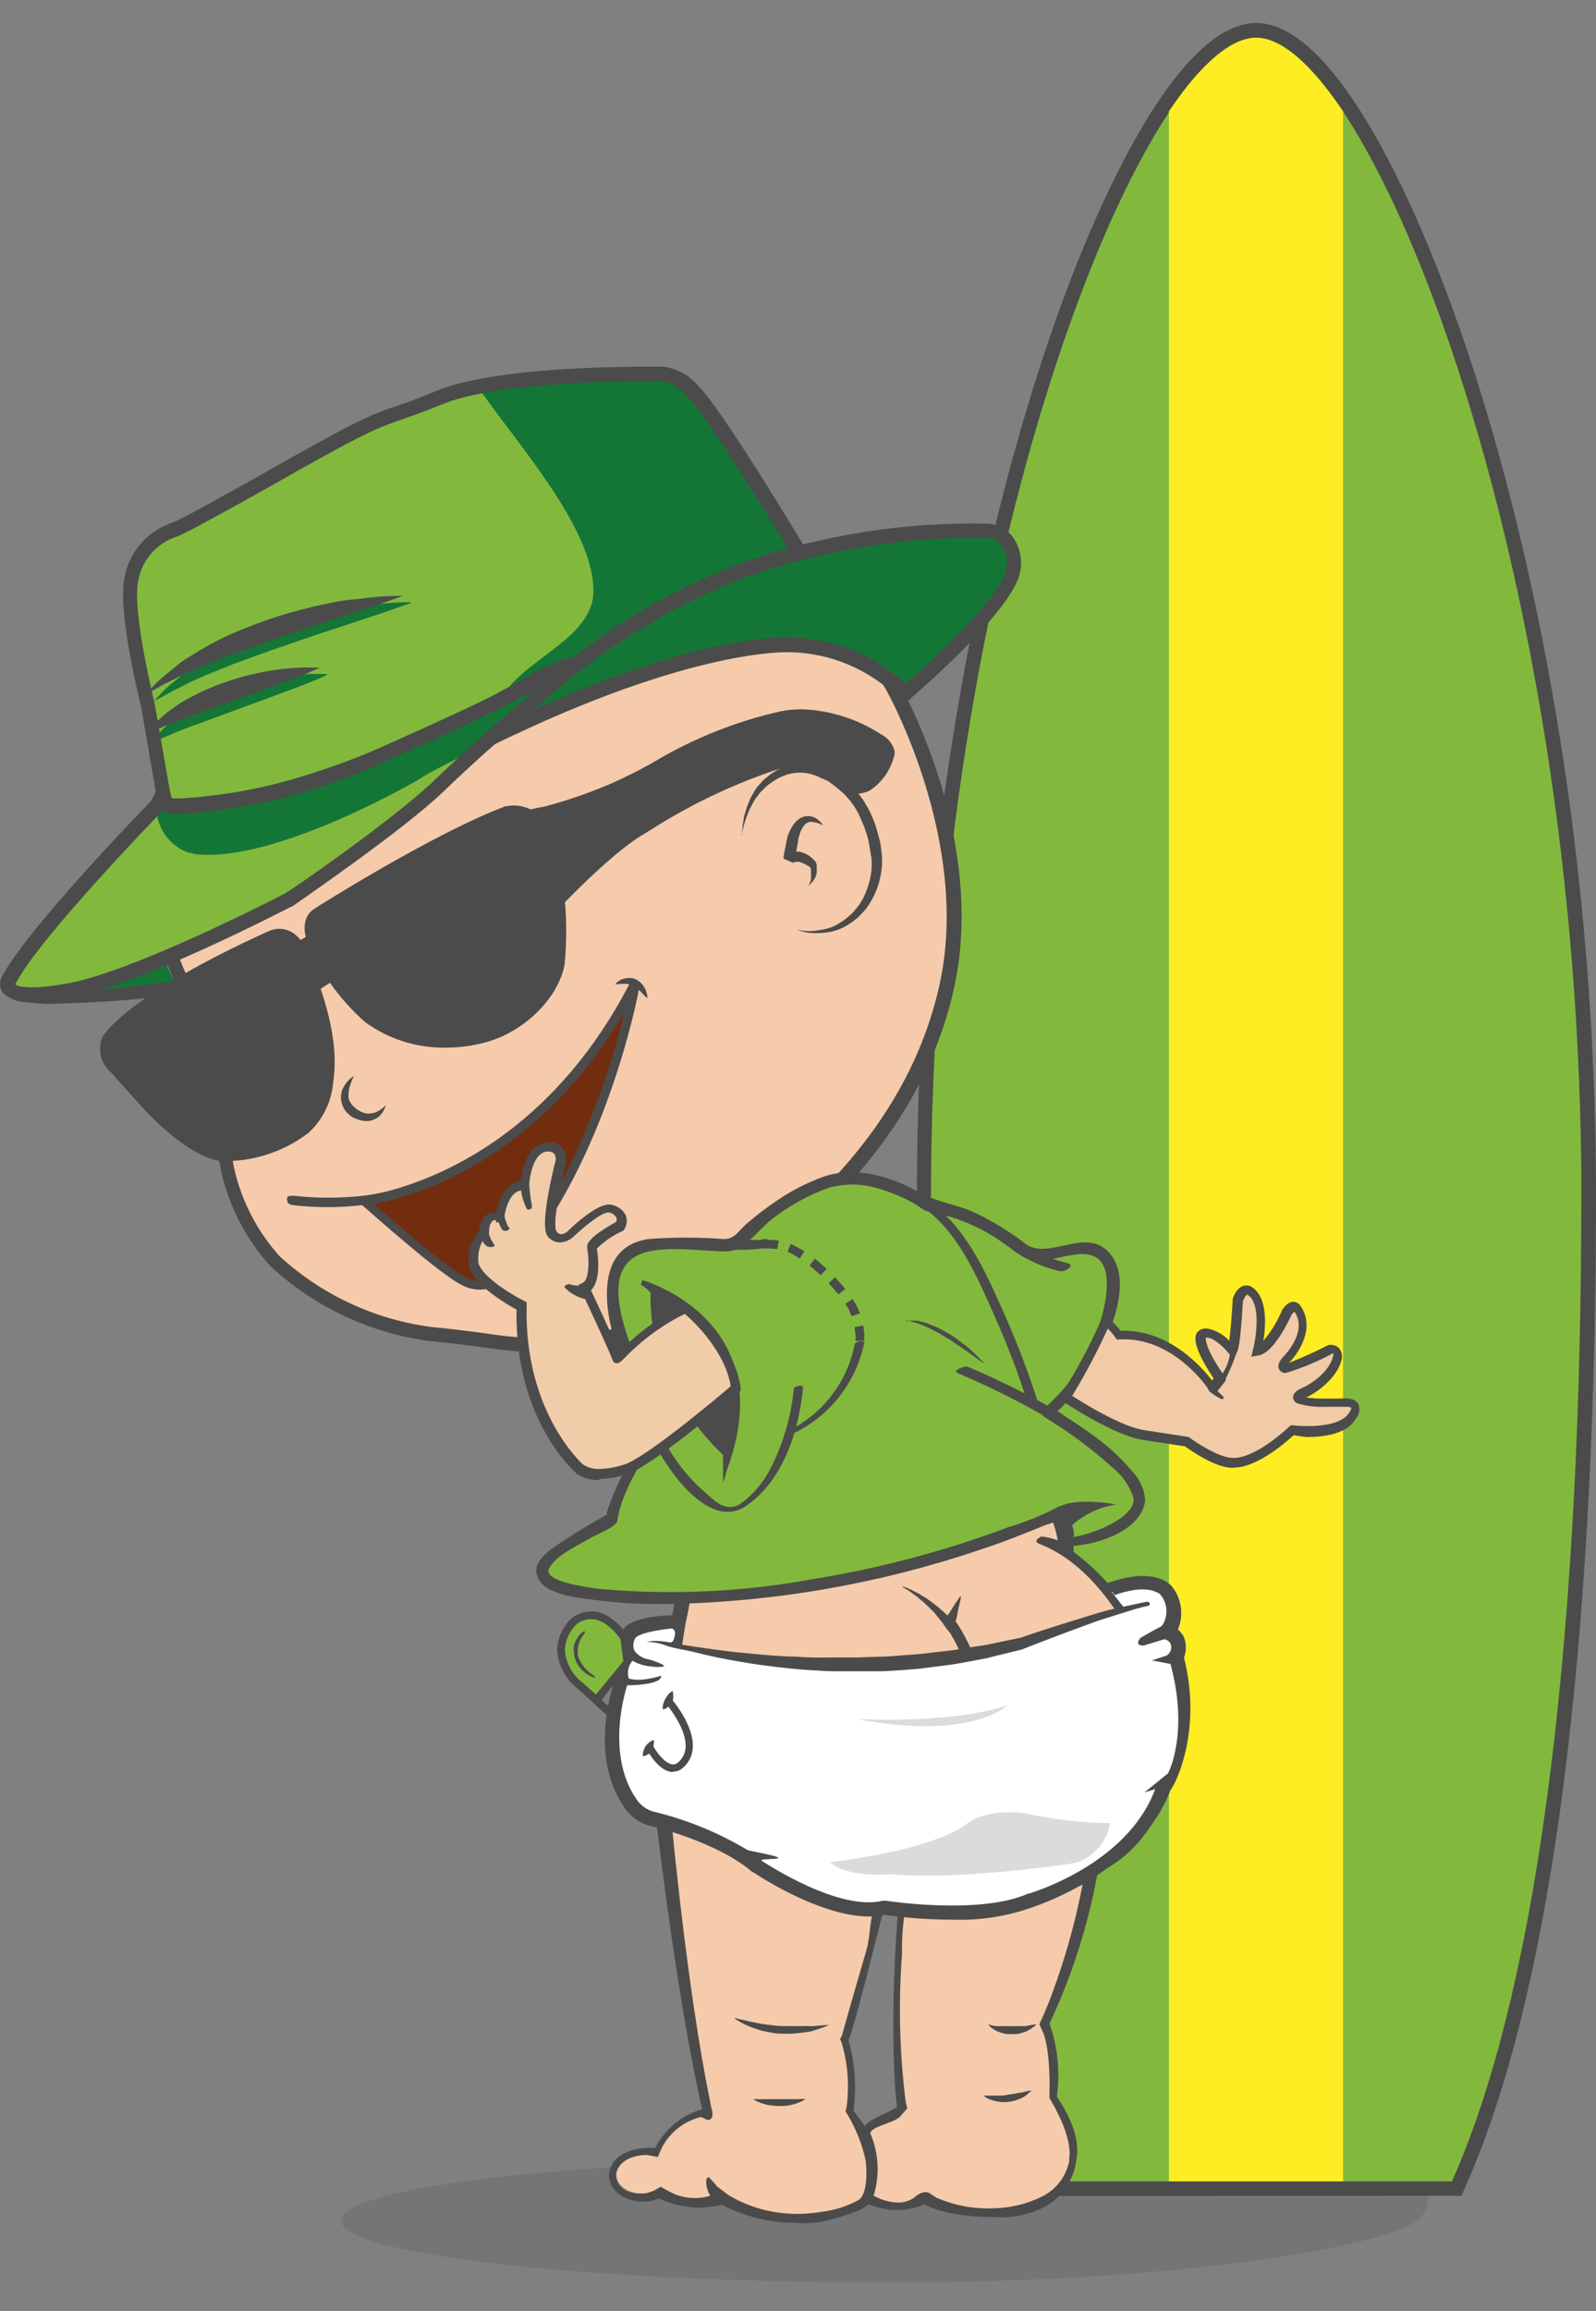 <svg width="38" height="55" viewBox="0 0 38 55" fill="none" xmlns="http://www.w3.org/2000/svg">
<rect x="0" y="0" width="38" height="55" fill="#808080" stroke="none"/>
<path opacity="0.2" d="M33.836 52.76C33.324 53.39 28.412 54.315 21.195 54.315C13.979 54.315 8.12 53.654 8.12 52.839C8.12 52.024 13.967 51.369 21.184 51.369C28.401 51.369 35.155 51.122 33.825 52.769" fill="#4B4B4B"></path>
<path d="M25.203 52.256L25.11 52.052C22.996 47.333 21.831 38.957 21.831 28.473C21.831 19.232 23.637 12.231 24.715 8.87C25.995 4.846 28.04 0.548 29.91 0.548C31.781 0.548 33.814 4.843 35.105 8.865C36.186 12.225 38 19.243 38 28.467C38 36.042 37.46 46.28 34.886 52.046L34.797 52.251L25.203 52.256Z" fill="#4B4B4B"></path>
<path d="M37.653 28.473C37.653 13.242 32.559 0.898 29.91 0.898C27.261 0.898 22.167 13.242 22.167 28.473C22.167 38.369 23.234 47.045 25.415 51.909H34.57C36.743 47.045 37.65 38.369 37.65 28.473" fill="#82B93D"></path>
<path d="M31.977 2.648C31.221 1.528 30.504 0.898 29.91 0.898C29.317 0.898 28.591 1.517 27.832 2.648V51.909H31.977V2.648Z" fill="#FFED24"></path>
<path d="M7.863 13.765C6.752 14.411 5.81 15.309 5.112 16.388C4.414 17.466 3.981 18.694 3.847 19.971C3.752 20.958 3.847 21.954 4.127 22.906C4.289 23.315 4.495 23.706 4.74 24.071C4.955 24.389 5.082 24.758 5.11 25.14C5.141 26.038 5.242 26.931 5.412 27.812C5.583 28.633 5.97 29.394 6.532 30.016C7.562 30.965 8.86 31.574 10.248 31.758C11.777 31.903 12.461 32.108 13.502 32.01C15.043 31.834 16.5 31.221 17.703 30.243C19.075 29.086 21.71 27.087 22.536 23.564C23.363 20.041 21.282 16.375 21.282 16.375C21.282 16.375 19.008 11.819 13.01 12.175C13.01 12.175 10.086 12.441 7.865 13.765" fill="#F5CBAB"></path>
<path d="M12.973 32.192C12.481 32.181 11.99 32.137 11.503 32.06C11.145 32.013 10.739 31.959 10.243 31.915C8.821 31.729 7.492 31.106 6.44 30.131C5.854 29.486 5.447 28.699 5.261 27.848C5.09 26.955 4.988 26.05 4.959 25.14C4.93 24.792 4.814 24.457 4.62 24.166C4.368 23.791 4.158 23.389 3.995 22.967C3.701 21.991 3.599 20.967 3.696 19.951C3.837 18.649 4.281 17.399 4.992 16.299C5.703 15.199 6.661 14.281 7.79 13.617C10.005 12.292 12.881 12.029 12.993 12.007C13.222 11.993 13.444 11.987 13.665 11.987C19.21 11.987 21.408 16.258 21.43 16.302C21.512 16.445 23.525 20.052 22.696 23.6C21.912 26.961 19.523 28.941 18.095 30.131C17.994 30.215 17.899 30.293 17.815 30.372C16.588 31.367 15.103 31.993 13.533 32.175C13.346 32.192 13.164 32.203 12.973 32.203M13.665 12.309C13.452 12.309 13.234 12.309 13.018 12.329C12.993 12.329 10.108 12.609 7.949 13.9C6.862 14.536 5.94 15.419 5.256 16.477C4.572 17.534 4.146 18.738 4.012 19.991C3.923 20.954 4.018 21.925 4.292 22.853C4.445 23.245 4.64 23.621 4.872 23.973C5.109 24.319 5.247 24.724 5.272 25.143C5.306 26.027 5.405 26.907 5.569 27.776C5.743 28.566 6.119 29.297 6.661 29.898C7.665 30.816 8.926 31.402 10.274 31.578C10.772 31.626 11.184 31.679 11.545 31.727C12.017 31.802 12.493 31.845 12.97 31.856C13.147 31.856 13.318 31.856 13.494 31.831C14.996 31.654 16.417 31.055 17.591 30.103L17.871 29.859C19.271 28.697 21.604 26.748 22.352 23.511C23.152 20.091 21.136 16.482 21.114 16.445C21.091 16.409 18.997 12.309 13.665 12.309Z" fill="#4B4B4B"></path>
<path d="M6.126 25.871C6.126 25.871 5.535 25.941 5.409 24.712C5.409 24.712 5.345 24.082 5.894 23.984C5.894 23.984 6.395 23.827 6.748 24.698C6.812 24.858 6.861 25.022 6.896 25.191C6.604 25.378 6.344 25.612 6.126 25.882" fill="white"></path>
<path d="M5.997 23.976C5.963 23.971 5.928 23.971 5.894 23.976C5.334 24.074 5.409 24.704 5.409 24.704C5.535 25.933 6.126 25.863 6.126 25.863L6.143 25.841C5.628 25.381 5.496 24.491 5.997 23.967" fill="#C6C6C6"></path>
<path d="M6.048 25.835C6.024 25.838 5.999 25.838 5.975 25.835L5.902 25.815C5.856 25.793 5.812 25.767 5.771 25.737L5.667 25.625C5.638 25.583 5.611 25.54 5.586 25.496C5.558 25.454 5.535 25.409 5.519 25.362L5.468 25.222C5.449 25.175 5.433 25.128 5.421 25.079L5.39 24.93L5.356 24.785C5.344 24.733 5.337 24.681 5.337 24.628C5.336 24.521 5.354 24.415 5.39 24.314C5.427 24.207 5.49 24.11 5.575 24.034C5.619 23.998 5.668 23.969 5.72 23.947C5.772 23.927 5.825 23.912 5.88 23.903C5.912 23.899 5.944 23.899 5.975 23.903C6.005 23.9 6.035 23.9 6.065 23.903C6.121 23.91 6.177 23.924 6.23 23.945L6.378 24.029C6.42 24.062 6.46 24.101 6.502 24.138C6.54 24.174 6.574 24.216 6.602 24.261C6.633 24.306 6.667 24.348 6.695 24.393L6.826 24.673C6.866 24.753 6.901 24.837 6.93 24.922C6.944 24.967 6.961 25.006 6.972 25.051L7 25.191V25.233L6.955 25.252C6.874 25.286 6.793 25.325 6.712 25.367C6.63 25.409 6.555 25.457 6.474 25.502C6.392 25.546 6.322 25.6 6.252 25.658C6.219 25.687 6.188 25.718 6.16 25.751L6.048 25.835ZM6.048 25.835L6.132 25.723C6.159 25.685 6.19 25.65 6.224 25.619C6.289 25.552 6.359 25.49 6.432 25.432C6.581 25.318 6.74 25.219 6.908 25.135L6.874 25.196L6.838 25.079C6.825 25.039 6.81 25 6.793 24.961C6.759 24.883 6.72 24.807 6.684 24.732L6.549 24.474C6.524 24.435 6.493 24.398 6.468 24.359C6.443 24.32 6.413 24.284 6.378 24.253L6.275 24.16L6.16 24.09C6.12 24.077 6.078 24.067 6.037 24.059C6.016 24.058 5.996 24.058 5.975 24.059H5.919C5.877 24.067 5.835 24.079 5.796 24.096C5.758 24.111 5.722 24.132 5.69 24.157C5.624 24.212 5.574 24.282 5.544 24.362C5.511 24.446 5.492 24.535 5.488 24.625C5.482 24.67 5.482 24.715 5.488 24.759L5.508 24.902L5.53 25.048C5.538 25.094 5.549 25.14 5.564 25.185L5.603 25.325C5.616 25.371 5.634 25.415 5.656 25.457C5.674 25.502 5.694 25.546 5.718 25.588L5.802 25.703C5.836 25.734 5.874 25.762 5.914 25.787C5.935 25.799 5.958 25.809 5.981 25.818C6.004 25.82 6.027 25.82 6.051 25.818" fill="#5E5E5E"></path>
<path d="M10.293 23.376C10.05 23.241 9.857 23.033 9.739 22.782C9.622 22.531 9.586 22.249 9.638 21.976C9.674 21.776 9.782 21.596 9.941 21.469C10.1 21.342 10.3 21.278 10.503 21.287C10.503 21.287 11.2 21.315 11.48 22.25C11.548 22.434 11.606 22.621 11.654 22.811C11.177 22.921 10.722 23.11 10.307 23.371" fill="white"></path>
<path d="M10.506 21.293C10.303 21.283 10.103 21.348 9.944 21.475C9.785 21.601 9.677 21.781 9.641 21.982C9.589 22.254 9.625 22.536 9.743 22.787C9.86 23.039 10.054 23.247 10.296 23.382C10.347 23.345 10.4 23.312 10.456 23.278C10.319 23.141 10.214 22.977 10.145 22.796C10.028 22.542 10 22.256 10.066 21.984C10.132 21.712 10.288 21.47 10.509 21.298" fill="#C6C6C6"></path>
<path d="M10.268 23.435C10.082 23.337 9.925 23.191 9.814 23.012C9.752 22.926 9.7 22.831 9.66 22.732C9.619 22.634 9.59 22.532 9.574 22.427C9.569 22.375 9.569 22.322 9.574 22.27C9.568 22.217 9.568 22.163 9.574 22.11C9.574 22.057 9.574 22.007 9.59 21.948C9.604 21.896 9.621 21.844 9.641 21.794C9.719 21.579 9.876 21.401 10.08 21.298C10.181 21.25 10.291 21.221 10.402 21.214C10.459 21.21 10.516 21.21 10.573 21.214C10.628 21.224 10.681 21.238 10.733 21.256C10.942 21.328 11.125 21.461 11.259 21.637C11.326 21.724 11.383 21.818 11.43 21.917L11.495 22.066L11.545 22.214C11.573 22.309 11.612 22.404 11.635 22.494L11.713 22.797L11.73 22.855H11.668C11.551 22.881 11.433 22.909 11.318 22.945C11.203 22.981 11.086 23.018 10.971 23.054L10.8 23.119C10.741 23.141 10.688 23.169 10.632 23.191C10.577 23.216 10.522 23.243 10.47 23.273L10.268 23.435ZM10.293 23.376L10.442 23.267C10.492 23.231 10.544 23.198 10.598 23.169C10.655 23.138 10.705 23.107 10.761 23.079L10.929 22.998C11.155 22.899 11.388 22.817 11.626 22.752L11.581 22.822L11.489 22.542C11.461 22.444 11.425 22.351 11.388 22.262L11.338 22.122L11.276 21.99L11.2 21.853C11.172 21.814 11.147 21.774 11.117 21.738C10.998 21.59 10.841 21.477 10.663 21.413C10.62 21.397 10.576 21.385 10.531 21.377C10.395 21.366 10.257 21.388 10.131 21.441C9.963 21.52 9.83 21.659 9.758 21.83C9.739 21.873 9.722 21.917 9.708 21.962C9.708 22.001 9.694 22.054 9.686 22.102C9.683 22.151 9.683 22.199 9.686 22.248C9.681 22.296 9.681 22.345 9.686 22.393C9.695 22.489 9.717 22.583 9.75 22.673C9.781 22.772 9.824 22.866 9.879 22.953C9.988 23.123 10.131 23.268 10.299 23.379" fill="#5E5E5E"></path>
<path d="M6.126 24.829C6.069 24.876 6.022 24.935 5.992 25.003C5.961 25.07 5.947 25.143 5.95 25.218C5.954 25.291 5.974 25.364 6.011 25.428C6.047 25.492 6.098 25.547 6.16 25.588L6.297 25.7C6.47 25.515 6.669 25.355 6.888 25.227C6.888 25.227 6.728 24.779 6.437 24.754C6.325 24.737 6.21 24.764 6.118 24.829" fill="#4B4B4B"></path>
<path d="M10.772 22.178C10.703 22.212 10.641 22.26 10.591 22.32C10.541 22.379 10.504 22.448 10.482 22.523C10.46 22.597 10.454 22.675 10.464 22.753C10.474 22.829 10.5 22.904 10.54 22.97L10.702 23.211C10.975 23.057 11.267 22.941 11.57 22.866C11.57 22.866 11.45 22.306 11.184 22.183C11.119 22.155 11.049 22.14 10.978 22.14C10.907 22.14 10.837 22.155 10.772 22.183" fill="#4B4B4B"></path>
<path d="M6.519 25.04C6.519 25.061 6.513 25.081 6.501 25.099C6.489 25.116 6.473 25.13 6.453 25.138C6.434 25.146 6.412 25.148 6.392 25.144C6.371 25.14 6.352 25.13 6.337 25.115C6.322 25.1 6.312 25.081 6.308 25.06C6.304 25.04 6.306 25.018 6.314 24.999C6.322 24.979 6.336 24.963 6.353 24.951C6.371 24.939 6.392 24.933 6.413 24.933C6.441 24.933 6.468 24.944 6.488 24.964C6.508 24.984 6.519 25.011 6.519 25.04Z" fill="white"></path>
<path d="M11.142 22.511C11.141 22.543 11.128 22.574 11.105 22.596C11.082 22.619 11.051 22.631 11.019 22.631C10.987 22.631 10.956 22.619 10.934 22.596C10.911 22.573 10.898 22.543 10.898 22.511C10.898 22.479 10.911 22.448 10.934 22.426C10.956 22.403 10.987 22.39 11.019 22.39C11.051 22.39 11.082 22.403 11.105 22.426C11.128 22.448 11.141 22.479 11.142 22.511Z" fill="white"></path>
<path d="M7 28.565C7.558 28.63 8.122 28.63 8.68 28.565C9.607 28.467 12.976 27.574 15.107 23.466C15.107 23.466 15.149 23.365 15.127 23.533C15.104 23.701 14.245 28.014 11.895 30.388C11.895 30.388 11.632 30.752 11.08 30.492C10.529 30.232 8.68 28.565 8.68 28.565C8.122 28.633 7.558 28.633 7 28.565Z" fill="#722D0F"></path>
<path d="M6.908 28.456C6.923 28.453 6.94 28.453 6.955 28.456H7C7.546 28.516 8.098 28.516 8.644 28.456C8.951 28.418 9.254 28.35 9.548 28.255C10.851 27.851 13.29 26.686 14.987 23.413C14.993 23.393 15.004 23.376 15.018 23.362C15.032 23.347 15.049 23.336 15.068 23.329L15.127 23.312L15.174 23.351C15.23 23.396 15.219 23.469 15.211 23.544C15.202 23.62 14.371 28.025 11.951 30.458C11.87 30.554 11.763 30.624 11.643 30.66C11.431 30.716 11.204 30.69 11.01 30.587C10.487 30.338 8.89 28.907 8.622 28.677C8.073 28.742 7.518 28.742 6.969 28.677L6.902 28.66L6.854 28.624C6.787 28.453 6.905 28.459 6.905 28.459M8.902 28.649C9.372 29.067 10.669 30.198 11.103 30.405C11.249 30.485 11.42 30.507 11.582 30.467C11.66 30.444 11.73 30.398 11.783 30.335C13.659 28.451 14.561 25.331 14.877 24.071C13.161 27.003 10.873 28.084 9.616 28.473C9.383 28.547 9.145 28.605 8.904 28.646" fill="#4B4B4B"></path>
<path d="M14.645 23.429C14.677 23.383 14.72 23.347 14.771 23.323C14.795 23.308 14.822 23.297 14.85 23.292C14.879 23.282 14.911 23.276 14.942 23.275C14.976 23.271 15.011 23.271 15.046 23.275C15.081 23.284 15.116 23.295 15.149 23.309C15.181 23.327 15.21 23.348 15.239 23.371C15.264 23.392 15.287 23.416 15.306 23.443C15.366 23.52 15.402 23.613 15.412 23.709C15.412 23.74 15.412 23.754 15.412 23.754L15.379 23.726C15.356 23.707 15.334 23.676 15.3 23.645L15.253 23.595L15.197 23.544C15.18 23.525 15.155 23.516 15.135 23.497C15.116 23.477 15.093 23.471 15.074 23.457C15.051 23.447 15.027 23.438 15.004 23.429C14.981 23.422 14.957 23.416 14.934 23.413C14.888 23.409 14.842 23.409 14.796 23.413C14.71 23.413 14.642 23.429 14.642 23.429" fill="#4B4B4B"></path>
<path d="M10.081 23.662C10.121 23.552 10.19 23.456 10.28 23.382C10.378 23.298 10.483 23.223 10.593 23.158C10.652 23.121 10.73 23.082 10.795 23.051C10.859 23.02 10.924 22.981 10.991 22.953C11.123 22.895 11.261 22.851 11.403 22.822C11.467 22.805 11.533 22.794 11.599 22.788C11.657 22.783 11.716 22.783 11.775 22.788C11.863 22.783 11.951 22.788 12.038 22.802H12.136L12.038 22.822L11.926 22.838L11.786 22.869C11.683 22.892 11.565 22.925 11.442 22.964L11.251 23.032C11.185 23.054 11.121 23.08 11.058 23.11C10.932 23.16 10.809 23.228 10.691 23.286L10.526 23.379L10.38 23.466C10.198 23.578 10.081 23.659 10.081 23.659" fill="#4B4B4B"></path>
<path d="M5.896 26.104C5.924 26.015 5.963 25.93 6.014 25.852C6.036 25.813 6.062 25.777 6.09 25.743C6.121 25.706 6.149 25.661 6.185 25.625L6.3 25.51C6.34 25.472 6.383 25.437 6.429 25.407L6.566 25.311C6.611 25.281 6.658 25.256 6.709 25.236L6.846 25.174C6.888 25.156 6.932 25.143 6.977 25.135C7.07 25.114 7.163 25.099 7.257 25.09C7.182 25.141 7.104 25.187 7.022 25.227C6.983 25.244 6.945 25.266 6.91 25.292L6.79 25.367C6.751 25.395 6.703 25.418 6.664 25.448L6.541 25.541C6.497 25.569 6.455 25.601 6.417 25.636L6.3 25.731L6.098 25.916L5.958 26.051L5.905 26.104" fill="#4B4B4B"></path>
<path d="M8.425 25.608L8.389 25.684C8.362 25.748 8.338 25.813 8.319 25.88C8.309 25.921 8.303 25.963 8.299 26.006C8.294 26.049 8.294 26.092 8.299 26.135C8.324 26.224 8.378 26.303 8.453 26.359L8.481 26.387L8.509 26.406L8.574 26.445C8.616 26.466 8.66 26.483 8.705 26.496C8.747 26.501 8.789 26.501 8.831 26.496C8.872 26.492 8.911 26.483 8.949 26.468C8.983 26.453 9.016 26.436 9.047 26.415L9.12 26.361L9.181 26.305C9.181 26.305 9.181 26.336 9.153 26.387C9.141 26.417 9.125 26.446 9.106 26.473C9.081 26.511 9.051 26.545 9.016 26.574C8.972 26.61 8.921 26.637 8.868 26.655C8.806 26.675 8.741 26.681 8.677 26.675C8.611 26.668 8.546 26.651 8.484 26.625L8.4 26.591L8.355 26.56L8.316 26.529C8.207 26.438 8.136 26.307 8.12 26.165C8.108 26.047 8.138 25.928 8.204 25.829C8.243 25.764 8.293 25.706 8.352 25.659C8.375 25.64 8.398 25.623 8.422 25.608" fill="#4B4B4B"></path>
<path d="M12.688 30.363L12.766 30.324C12.816 30.302 12.883 30.262 12.965 30.223L13.094 30.148C13.138 30.122 13.189 30.094 13.236 30.064C13.284 30.033 13.332 29.999 13.385 29.968C13.436 29.937 13.484 29.903 13.53 29.865C13.581 29.831 13.631 29.797 13.679 29.761L13.816 29.652L13.948 29.551C13.99 29.52 14.023 29.481 14.062 29.453C14.139 29.383 14.22 29.318 14.303 29.257C14.25 29.348 14.192 29.436 14.13 29.52C14.101 29.562 14.069 29.603 14.034 29.641C13.995 29.68 13.956 29.722 13.914 29.761C13.872 29.8 13.827 29.848 13.78 29.887L13.626 30.002C13.572 30.035 13.525 30.078 13.469 30.105L13.306 30.192C13.207 30.238 13.105 30.277 13.001 30.31C12.927 30.332 12.851 30.348 12.774 30.358H12.688" fill="#4B4B4B"></path>
<path d="M17.67 19.87C17.67 19.87 17.67 19.837 17.67 19.775C17.677 19.681 17.689 19.587 17.706 19.495C17.706 19.439 17.732 19.375 17.754 19.307C17.773 19.233 17.798 19.161 17.829 19.092L17.877 18.974C17.897 18.938 17.922 18.898 17.947 18.856C17.969 18.814 17.995 18.774 18.023 18.736L18.124 18.621L18.177 18.562L18.238 18.512C18.278 18.477 18.319 18.444 18.362 18.414L18.51 18.319L18.67 18.243C18.912 18.143 19.18 18.129 19.431 18.201C19.689 18.279 19.928 18.409 20.134 18.582L20.288 18.719C20.333 18.77 20.383 18.817 20.428 18.87L20.557 19.044L20.658 19.215C20.675 19.243 20.691 19.272 20.706 19.302L20.747 19.397L20.829 19.59C20.873 19.722 20.904 19.853 20.941 19.982C20.977 20.111 20.983 20.245 21 20.377C21.008 20.511 21 20.645 20.977 20.777C20.938 21.026 20.851 21.263 20.72 21.477L20.627 21.618C20.593 21.662 20.549 21.704 20.512 21.746C20.439 21.826 20.356 21.897 20.266 21.956C20.114 22.068 19.939 22.143 19.753 22.178C19.678 22.192 19.601 22.201 19.524 22.203C19.46 22.207 19.397 22.207 19.333 22.203C19.238 22.2 19.144 22.183 19.053 22.152L18.966 22.116L19.056 22.138C19.143 22.156 19.231 22.161 19.319 22.155C19.381 22.153 19.443 22.145 19.504 22.133C19.577 22.125 19.65 22.11 19.72 22.088C19.799 22.07 19.873 22.037 19.941 21.993C20.02 21.949 20.095 21.898 20.165 21.842C20.241 21.783 20.31 21.715 20.369 21.64C20.4 21.601 20.434 21.567 20.465 21.522L20.549 21.38C20.649 21.181 20.716 20.967 20.745 20.747C20.76 20.631 20.76 20.515 20.745 20.399C20.725 20.279 20.706 20.159 20.683 20.035C20.661 19.912 20.616 19.794 20.577 19.677L20.504 19.509L20.468 19.425L20.442 19.366L20.344 19.195L20.238 19.052C20.199 19.005 20.157 18.963 20.115 18.915C20.073 18.868 20.025 18.834 19.98 18.792C19.891 18.716 19.798 18.645 19.7 18.579L19.602 18.537L19.518 18.501C19.468 18.474 19.415 18.453 19.361 18.436C19.155 18.369 18.932 18.369 18.726 18.436L18.583 18.492L18.451 18.565C18.409 18.59 18.364 18.624 18.325 18.652C18.304 18.665 18.284 18.68 18.266 18.697L18.216 18.744L18.118 18.84C18.087 18.87 18.065 18.91 18.037 18.943C18.009 18.977 17.983 19.01 17.961 19.047C17.939 19.083 17.922 19.117 17.905 19.153C17.867 19.215 17.835 19.281 17.81 19.349C17.785 19.408 17.763 19.468 17.745 19.529C17.718 19.612 17.694 19.697 17.675 19.783C17.668 19.814 17.663 19.845 17.659 19.876" fill="#4B4B4B"></path>
<path d="M19.249 21.085L19.277 21.015C19.289 20.993 19.299 20.97 19.308 20.945C19.308 20.923 19.308 20.901 19.308 20.881C19.311 20.86 19.311 20.838 19.308 20.817C19.311 20.795 19.311 20.774 19.308 20.752C19.311 20.734 19.311 20.715 19.308 20.696C19.308 20.677 19.308 20.657 19.285 20.64L19.257 20.601V20.618L19.142 20.548C19.101 20.548 19.064 20.509 19.028 20.511C19.011 20.507 18.994 20.507 18.977 20.511C18.962 20.51 18.945 20.51 18.93 20.511C18.93 20.511 18.902 20.511 18.89 20.528C18.879 20.545 18.874 20.528 18.871 20.528L18.65 20.43C18.664 20.343 18.678 20.257 18.697 20.173C18.717 20.088 18.728 19.999 18.75 19.915V19.901L18.804 19.775C18.814 19.753 18.825 19.731 18.837 19.71L18.871 19.649L18.919 19.59C18.934 19.57 18.951 19.551 18.969 19.534L19.028 19.486C19.05 19.471 19.073 19.458 19.098 19.447C19.148 19.426 19.203 19.416 19.257 19.419C19.308 19.423 19.357 19.437 19.403 19.459C19.482 19.501 19.549 19.564 19.596 19.64C19.525 19.602 19.449 19.576 19.369 19.562C19.335 19.555 19.3 19.555 19.266 19.562C19.236 19.569 19.209 19.583 19.184 19.601C19.175 19.612 19.165 19.622 19.154 19.632L19.123 19.671C19.106 19.697 19.092 19.73 19.075 19.758C19.058 19.786 19.047 19.825 19.036 19.862L19.005 19.971C19.005 20.058 18.977 20.145 18.963 20.231C18.949 20.318 18.933 20.402 18.916 20.486L18.683 20.363C18.7 20.349 18.718 20.335 18.736 20.324L18.79 20.296C18.824 20.281 18.86 20.271 18.896 20.265C18.931 20.261 18.967 20.261 19.003 20.265C19.038 20.268 19.073 20.275 19.106 20.287C19.137 20.296 19.167 20.308 19.196 20.324L19.277 20.371C19.325 20.411 19.367 20.453 19.409 20.492C19.427 20.52 19.439 20.551 19.445 20.584C19.448 20.614 19.448 20.644 19.445 20.674C19.449 20.703 19.449 20.734 19.445 20.763C19.444 20.793 19.436 20.821 19.423 20.847C19.416 20.875 19.404 20.901 19.386 20.923C19.373 20.947 19.357 20.97 19.338 20.99C19.322 21.01 19.303 21.028 19.282 21.044L19.249 21.085Z" fill="#4B4B4B"></path>
<path d="M27.202 39.352C27.037 38.862 26.25 37.319 24.716 36.63C24.716 36.63 25.214 36.846 25.337 36.91H25.354C25.438 36.961 25.34 36.149 24.968 35.617C24.968 35.617 23.643 34.292 16.348 35.818C16.422 36.73 16.359 37.647 16.16 38.54C15.927 39.943 15.798 41.361 15.774 42.783C15.774 42.783 16.035 47.513 16.877 50.324L16.653 50.265C16.653 50.265 15.673 50.582 15.617 51.419L15.634 51.229C15.634 51.229 14.671 51.128 14.671 51.713C14.671 51.713 14.632 52.069 15.116 52.184C15.214 52.209 15.316 52.215 15.417 52.2C15.518 52.186 15.614 52.151 15.701 52.099L15.682 52.114C16.167 52.328 16.708 52.384 17.227 52.273L17.143 52.197C17.44 52.422 18.149 52.811 19.462 52.69C19.818 52.632 20.167 52.538 20.504 52.41C20.68 52.108 20.762 51.76 20.742 51.411C20.64 50.992 20.475 50.591 20.255 50.22C20.301 49.649 20.26 49.074 20.131 48.515C20.131 48.515 20.529 47.006 20.876 45.818C21.011 45.359 20.784 45.367 21.263 45.015L21.504 44.947C21.504 45.292 21.38 46.532 21.38 46.532C21.259 47.75 21.279 48.977 21.439 50.19C21.439 50.19 20.658 50.419 20.599 50.694C20.599 50.694 21.002 51.584 20.599 52.29C20.599 52.29 21.361 52.766 21.974 52.315L21.761 52.186L22.002 52.326C22.002 52.326 22.442 52.724 23.637 52.724C24.069 52.721 24.494 52.619 24.881 52.427C24.881 52.427 25.553 52.044 25.603 51.38C25.603 51.38 25.679 50.92 25.071 49.887C25.071 49.887 25.206 48.806 24.752 48.129C25.303 46.963 25.757 45.754 26.11 44.513C26.534 44.352 26.905 44.077 27.181 43.717C27.458 43.358 27.629 42.928 27.676 42.477C27.805 41.412 27.641 40.332 27.202 39.352Z" fill="#F5CBAB"></path>
<path d="M19.013 52.895C18.379 52.908 17.752 52.76 17.19 52.466C17.024 52.504 16.854 52.527 16.683 52.536C16.337 52.535 15.995 52.459 15.681 52.315C15.562 52.367 15.433 52.394 15.303 52.393C15.222 52.395 15.142 52.383 15.065 52.36C14.583 52.242 14.471 51.892 14.505 51.713C14.586 51.181 15.219 51.091 15.597 51.114C15.711 50.892 15.87 50.696 16.062 50.537C16.255 50.378 16.478 50.26 16.717 50.19C16.07 47.344 15.575 42.909 15.575 42.881C15.596 41.413 15.736 39.949 15.992 38.504C16.184 37.632 16.244 36.736 16.171 35.846V35.692L16.322 35.661C18.253 35.221 20.223 34.973 22.203 34.922C24.443 34.922 25.048 35.446 25.107 35.505L25.127 35.53C25.404 35.944 25.556 36.431 25.563 36.93C26.376 37.536 27.005 38.356 27.378 39.299C27.838 40.302 28.006 41.414 27.863 42.508C27.277 44.088 26.361 44.443 26.182 44.552C26.123 44.457 26.04 45.112 26.02 45.132C25.788 46.174 25.442 47.187 24.989 48.154C25.184 48.711 25.244 49.306 25.163 49.89C25.745 50.75 25.653 51.262 25.631 51.377C25.606 51.607 25.528 51.828 25.402 52.023C25.277 52.217 25.108 52.38 24.908 52.497C24.543 52.693 24.131 52.784 23.718 52.76C22.755 52.76 22.203 52.575 22.01 52.452C21.802 52.545 21.576 52.592 21.349 52.592C21.121 52.592 20.896 52.545 20.688 52.452L20.624 52.497L20.486 52.584C20.165 52.717 19.831 52.817 19.489 52.883C19.319 52.9 19.165 52.906 19.013 52.906M17.053 52.015L17.347 52.237C17.849 52.537 18.425 52.691 19.011 52.682C19.198 52.681 19.386 52.664 19.571 52.632C19.876 52.594 20.171 52.5 20.442 52.354C20.629 52.237 20.654 51.766 20.61 51.408C20.526 51.022 20.379 50.652 20.175 50.313L20.131 50.246L20.153 50.167C20.227 49.644 20.188 49.111 20.038 48.605L20.002 48.523L20.044 48.445C20.044 48.445 20.285 47.585 20.621 46.434C20.705 46.154 20.696 45.922 20.761 45.594C20.761 45.547 20.761 45.367 20.761 45.314C20.786 45.18 19.938 45.488 19.951 45.353L21.178 45.093L22.055 44.569C22.055 44.673 21.623 45.054 21.587 45.25C21.587 45.25 21.545 45.488 21.542 45.496C21.492 45.839 21.469 46.186 21.475 46.532C21.389 47.689 21.418 48.851 21.562 50.002L21.601 50.173L21.436 50.36C21.321 50.514 20.775 50.582 20.719 50.761C20.923 51.231 20.952 51.758 20.8 52.248C20.958 52.34 21.135 52.395 21.318 52.41C21.474 52.426 21.63 52.387 21.761 52.301C21.761 52.301 21.996 52.06 22.178 52.22L22.298 52.298C22.726 52.484 23.19 52.57 23.656 52.55C24.057 52.543 24.451 52.448 24.81 52.27C24.975 52.189 25.119 52.071 25.231 51.925C25.343 51.78 25.42 51.61 25.457 51.43V51.36C25.457 51.36 25.575 50.923 25.017 49.977L24.986 49.923V49.865C24.986 49.865 25.031 48.745 24.81 48.308L24.748 48.173L24.802 48.072C25.236 47.033 25.563 45.952 25.776 44.846L25.02 45.171C24.895 45.237 24.752 45.264 24.611 45.25C24.47 45.235 24.337 45.178 24.228 45.087C24.532 45.041 24.828 44.952 25.107 44.824C25.324 44.738 25.534 44.634 25.734 44.513C26.087 44.233 27.364 43.611 27.504 42.452C27.663 41.431 27.524 40.386 27.106 39.442L26.843 38.784C26.563 38.28 25.849 37.16 24.746 36.739C24.564 36.664 24.796 36.563 24.796 36.563C24.929 36.577 25.06 36.608 25.185 36.655C25.13 36.333 25.012 36.025 24.838 35.748C24.762 35.689 24.155 35.275 22.186 35.275C20.282 35.323 18.388 35.557 16.529 35.975C16.593 36.857 16.525 37.743 16.328 38.605C16.091 39.993 15.961 41.397 15.939 42.805C15.939 42.844 16.275 46.636 16.798 49.447L16.933 50.142C17.039 50.486 16.84 50.447 16.84 50.447L16.734 50.397C16.706 50.346 16.493 50.442 16.493 50.442C16.155 50.577 15.883 50.836 15.731 51.167L15.664 51.329L15.398 51.279C14.704 51.301 14.67 51.735 14.67 51.735C14.663 51.838 14.695 51.94 14.759 52.021C14.823 52.102 14.915 52.156 15.017 52.172C15.133 52.197 15.252 52.203 15.37 52.192C15.452 52.176 15.531 52.149 15.605 52.111L15.729 52.038L15.967 52.167C16.258 52.317 16.597 52.347 16.91 52.251C16.87 52.184 16.841 52.111 16.826 52.035C16.826 52.035 16.776 51.808 16.88 51.811C16.88 51.811 17.02 51.962 17.064 52.015M20.324 50.226C20.349 50.265 20.568 50.554 20.587 50.593C20.674 50.433 21.296 50.218 21.357 50.136C21.318 49.901 21.156 48.059 21.408 45.146C21.408 45.107 21.066 45.376 21.069 45.337C20.895 45.969 20.324 48.341 20.201 48.54C20.355 49.086 20.397 49.658 20.324 50.22" fill="#4B4B4B"></path>
<path d="M22.682 38.493C22.584 38.361 22.357 38.493 22.458 38.621C23.506 40.022 23.483 42.349 22.576 43.794C22.216 44.381 21.657 44.82 21.002 45.031C21.057 45.089 21.108 45.15 21.156 45.213C21.676 45.012 22.145 44.698 22.528 44.292C23.869 42.892 23.819 39.999 22.688 38.493" fill="#4B4B4B"></path>
<path d="M22.861 45.015C22.775 45.027 22.687 45.027 22.601 45.015C22.514 45.002 22.43 44.98 22.349 44.947C22.307 44.931 22.265 44.912 22.226 44.891C22.186 44.87 22.148 44.847 22.111 44.821C22.036 44.765 21.967 44.702 21.906 44.631L22.153 44.443L22.181 44.477L22.217 44.513C22.239 44.539 22.27 44.561 22.296 44.586C22.351 44.636 22.409 44.682 22.469 44.726C22.528 44.774 22.592 44.816 22.66 44.861C22.727 44.905 22.727 44.903 22.76 44.925L22.867 44.998V45.017C22.788 44.992 22.71 44.975 22.631 44.945C22.555 44.916 22.48 44.883 22.407 44.847C22.374 44.827 22.335 44.807 22.301 44.785C22.267 44.763 22.231 44.74 22.2 44.715C22.134 44.665 22.073 44.609 22.018 44.547L22.046 44.525L22.128 44.614C22.155 44.643 22.185 44.669 22.217 44.693C22.248 44.719 22.281 44.743 22.315 44.765L22.419 44.827C22.452 44.847 22.491 44.863 22.528 44.88C22.564 44.899 22.601 44.915 22.64 44.928C22.714 44.958 22.791 44.981 22.87 44.998L22.861 45.015Z" fill="#4B4B4B"></path>
<path d="M22.878 37.986C22.878 37.986 22.878 38.039 22.859 38.114C22.839 38.19 22.819 38.291 22.797 38.394C22.79 38.444 22.78 38.494 22.766 38.543C22.75 38.584 22.725 38.621 22.693 38.652C22.659 38.689 22.619 38.72 22.573 38.742H22.551C22.534 38.695 22.526 38.646 22.525 38.596C22.526 38.551 22.535 38.507 22.551 38.464C22.57 38.422 22.607 38.383 22.632 38.338C22.657 38.294 22.738 38.165 22.783 38.1C22.828 38.036 22.859 37.994 22.859 37.994L22.878 37.986Z" fill="#4B4B4B"></path>
<path d="M21.5 37.753C21.53 37.761 21.559 37.772 21.587 37.784C21.643 37.806 21.719 37.843 21.808 37.888C21.898 37.932 21.901 37.941 21.951 37.969C22.002 37.997 22.055 38.031 22.105 38.067L22.262 38.184C22.317 38.224 22.37 38.269 22.419 38.316L22.57 38.453C22.619 38.498 22.664 38.546 22.704 38.599C22.742 38.648 22.777 38.7 22.808 38.753C22.84 38.799 22.865 38.849 22.884 38.901C22.928 39.008 22.961 39.118 22.982 39.232H22.962C22.877 39.157 22.799 39.075 22.73 38.985C22.699 38.949 22.671 38.904 22.632 38.865C22.591 38.824 22.554 38.78 22.52 38.733C22.483 38.686 22.455 38.63 22.413 38.582L22.29 38.431C22.252 38.38 22.208 38.334 22.161 38.291L22.024 38.159C21.982 38.114 21.932 38.084 21.89 38.044C21.848 38.005 21.806 37.972 21.766 37.947C21.677 37.878 21.584 37.817 21.486 37.762L21.5 37.753Z" fill="#4B4B4B"></path>
<path d="M17.493 48.019L17.591 48.045L17.843 48.103C17.896 48.117 17.952 48.123 18.014 48.137C18.075 48.151 18.134 48.162 18.201 48.171L18.403 48.196C18.471 48.206 18.541 48.211 18.61 48.213H18.82C18.887 48.213 18.957 48.213 19.022 48.213H19.215C19.272 48.217 19.329 48.217 19.386 48.213C19.596 48.19 19.747 48.187 19.747 48.187C19.634 48.235 19.518 48.276 19.4 48.311C19.345 48.331 19.287 48.345 19.229 48.353L19.03 48.378C18.959 48.388 18.889 48.393 18.817 48.395H18.599C18.526 48.393 18.453 48.386 18.38 48.372L18.17 48.33C18.105 48.316 18.042 48.296 17.98 48.271C17.923 48.255 17.868 48.235 17.815 48.21C17.701 48.163 17.593 48.103 17.493 48.031" fill="#4B4B4B"></path>
<path d="M17.922 49.952H18.325C18.398 49.952 18.476 49.952 18.552 49.952H18.779C18.852 49.952 18.922 49.952 18.98 49.952C19.049 49.947 19.117 49.947 19.185 49.952C19.126 49.987 19.064 50.017 19 50.041C18.934 50.067 18.866 50.086 18.796 50.097C18.756 50.106 18.716 50.111 18.675 50.114H18.552C18.471 50.115 18.391 50.108 18.311 50.094C18.272 50.094 18.238 50.078 18.202 50.069C18.169 50.062 18.137 50.052 18.107 50.038C18.041 50.018 17.978 49.986 17.922 49.946" fill="#4B4B4B"></path>
<path d="M23.432 49.868H23.617H23.796C23.863 49.868 23.931 49.868 23.998 49.845C24.066 49.84 24.133 49.829 24.199 49.814C24.261 49.8 24.325 49.798 24.376 49.781C24.436 49.764 24.498 49.753 24.561 49.747C24.515 49.793 24.467 49.835 24.415 49.873C24.361 49.911 24.302 49.941 24.239 49.96C24.205 49.975 24.171 49.987 24.135 49.996L24.02 50.016C23.945 50.026 23.869 50.026 23.793 50.016C23.759 50.013 23.726 50.006 23.693 49.996C23.662 49.992 23.632 49.983 23.603 49.971C23.541 49.953 23.483 49.922 23.432 49.882" fill="#4B4B4B"></path>
<path d="M23.522 48.171L23.575 48.187L23.707 48.215H23.794C23.825 48.218 23.857 48.218 23.889 48.215C23.923 48.213 23.958 48.213 23.992 48.215C24.027 48.218 24.062 48.218 24.096 48.215C24.131 48.218 24.167 48.218 24.203 48.215H24.303H24.401L24.491 48.199C24.555 48.185 24.619 48.177 24.684 48.173C24.635 48.218 24.581 48.257 24.524 48.291C24.497 48.309 24.468 48.324 24.438 48.339C24.405 48.352 24.371 48.363 24.337 48.372C24.299 48.385 24.261 48.396 24.222 48.403C24.182 48.406 24.142 48.406 24.102 48.403C24.06 48.403 24.02 48.403 23.978 48.403C23.936 48.403 23.903 48.386 23.864 48.378C23.828 48.371 23.793 48.36 23.76 48.344C23.729 48.331 23.699 48.316 23.67 48.299C23.629 48.273 23.59 48.242 23.556 48.207C23.542 48.194 23.53 48.179 23.522 48.162" fill="#4B4B4B"></path>
<g opacity="0.5">
<mask id="mask0_19_3146" style="mask-type:luminance" maskUnits="userSpaceOnUse" x="18" y="39" width="4" height="4">
<path d="M21.285 39.543H18.328V42.794H21.285V39.543Z" fill="white"></path>
</mask>
<g mask="url(#mask0_19_3146)">
<path d="M21.282 41.17C21.255 41.456 21.145 41.728 20.965 41.952C20.786 42.177 20.546 42.345 20.273 42.435C20 42.526 19.707 42.535 19.429 42.462C19.151 42.39 18.9 42.238 18.707 42.025C18.513 41.812 18.386 41.548 18.34 41.264C18.294 40.981 18.331 40.69 18.448 40.427C18.564 40.164 18.754 39.941 18.994 39.783C19.235 39.627 19.516 39.543 19.804 39.543C20.215 39.563 20.602 39.746 20.879 40.051C21.156 40.355 21.301 40.758 21.282 41.17Z" fill="#D6A27E"></path>
</g>
</g>
<g opacity="0.5">
<mask id="mask1_19_3146" style="mask-type:luminance" maskUnits="userSpaceOnUse" x="24" y="39" width="3" height="4">
<path d="M26.754 39.624H24.533V42.063H26.754V39.624Z" fill="white"></path>
</mask>
<g mask="url(#mask1_19_3146)">
<path d="M26.755 40.845C26.735 41.061 26.653 41.267 26.519 41.437C26.384 41.608 26.203 41.736 25.998 41.805C25.792 41.875 25.571 41.883 25.361 41.829C25.15 41.775 24.96 41.661 24.814 41.501C24.667 41.341 24.57 41.142 24.534 40.928C24.498 40.714 24.526 40.494 24.613 40.295C24.7 40.096 24.842 39.927 25.024 39.808C25.205 39.689 25.417 39.625 25.634 39.624C25.788 39.63 25.939 39.667 26.079 39.732C26.218 39.797 26.344 39.889 26.448 40.002C26.552 40.115 26.632 40.248 26.685 40.393C26.738 40.538 26.761 40.691 26.755 40.845Z" fill="#D6A27E"></path>
</g>
</g>
<path d="M15.645 38.593C15.645 38.593 16.101 38.705 16.073 38.873C16.045 39.041 16.04 39.123 15.793 39.106C16.126 39.153 16.456 39.218 16.782 39.299C16.782 39.299 20.142 39.769 22.226 39.517C22.936 39.437 23.639 39.298 24.326 39.1L26.056 38.467L27.288 38.162C27.367 38.142 26.681 38.291 26.745 38.235L26.465 37.879C27.358 37.568 27.644 37.736 27.644 37.736C28.176 38.168 27.762 38.834 27.762 38.834C28.213 38.971 27.969 39.495 27.969 39.495C28.26 40.501 28.172 41.579 27.723 42.525C27.02 44.435 24.567 45.222 24.567 45.222C23.34 45.762 21.075 45.401 21.075 45.401C19.924 45.681 18.047 44.421 18.047 44.421C17.171 43.656 15.527 43.281 15.527 43.281C15.317 43.223 15.135 43.09 15.014 42.909C14.194 41.713 14.819 40.01 14.819 40.01C14.791 39.892 14.788 39.77 14.81 39.651C14.832 39.532 14.879 39.419 14.947 39.319C14.732 38.627 15.642 38.593 15.642 38.593" fill="white"></path>
<path opacity="0.2" d="M19.748 44.315C19.748 44.315 22.173 44.057 23.038 43.385C23.038 43.385 23.47 43.024 24.402 43.15C25.069 43.294 25.749 43.373 26.432 43.385C26.395 43.606 26.297 43.812 26.148 43.98C26 44.147 25.807 44.27 25.592 44.334C25.592 44.334 22.879 44.757 21.21 44.6C21.21 44.6 20.232 44.704 19.762 44.32" fill="#4B4B4B"></path>
<path opacity="0.2" d="M20.4 40.906C20.4 40.906 22.598 41.038 23.995 40.579C23.995 40.579 23.124 41.433 20.4 40.906Z" fill="#4B4B4B"></path>
<path d="M27.216 38.24C27.14 38.26 27.048 38.282 26.972 38.308C26.672 38.403 26.384 38.487 26.087 38.588C25.496 38.803 24.905 39.025 24.323 39.254L23.763 39.391L23.483 39.461L23.203 39.515C23.015 39.548 22.831 39.585 22.643 39.613L22.083 39.685C21.898 39.714 21.707 39.725 21.523 39.739C21.338 39.753 21.145 39.767 20.963 39.77H20.402H19.843C19.655 39.77 19.464 39.75 19.282 39.742C19.1 39.733 18.904 39.714 18.722 39.694C18.54 39.674 18.347 39.652 18.162 39.627C17.977 39.602 17.787 39.573 17.602 39.54C17.23 39.478 16.86 39.4 16.482 39.302C16.258 39.254 16.07 39.226 15.888 39.17C15.73 39.105 15.561 39.072 15.39 39.072C15.482 39.052 15.576 39.045 15.67 39.05C15.764 39.054 15.857 39.066 15.95 39.083C16.132 39.12 16.317 39.153 16.51 39.181C16.703 39.209 16.88 39.235 17.07 39.26C17.261 39.285 17.44 39.31 17.63 39.327C18 39.363 18.372 39.4 18.75 39.417C18.938 39.417 19.123 39.436 19.31 39.442C19.498 39.447 19.683 39.442 19.87 39.442H20.43L20.991 39.422C21.175 39.422 21.36 39.4 21.551 39.386C21.741 39.372 21.923 39.363 22.111 39.335L22.671 39.271C22.856 39.246 23.038 39.209 23.231 39.181L23.511 39.137L23.791 39.078L24.351 38.96H24.337C24.637 38.854 24.936 38.758 25.239 38.663C25.541 38.568 25.844 38.476 26.146 38.383C26.448 38.291 26.762 38.232 27.07 38.165C27.149 38.145 27.227 38.131 27.303 38.117C27.378 38.103 27.409 38.193 27.333 38.215" fill="#4B4B4B"></path>
<path d="M27.723 39.008C27.754 39.013 27.784 39.025 27.809 39.044C27.835 39.062 27.856 39.086 27.871 39.114C27.89 39.164 27.892 39.219 27.875 39.27C27.859 39.321 27.826 39.365 27.782 39.394L27.426 39.512L27.868 39.596C28.314 41.234 27.821 42.186 27.809 42.2L27.249 42.654L27.504 42.575C26.838 44.382 24.519 45.054 24.494 45.062H24.477C23.315 45.577 21.117 45.233 21.086 45.23H21.052H21.019C19.988 45.488 18.271 44.368 18.137 44.281C18.064 44.219 18.602 44.258 18.523 44.202C18.445 44.146 17.829 44.046 17.79 44.02C17.094 43.604 16.338 43.296 15.55 43.108C15.384 43.059 15.242 42.952 15.149 42.808C14.39 41.702 14.928 40.122 14.933 40.105C15.827 40.089 15.74 39.879 15.74 39.879C15.18 40.044 14.97 39.94 14.97 39.94C14.948 39.868 14.944 39.792 14.96 39.719C14.976 39.645 15.01 39.577 15.059 39.52C15.196 39.599 15.35 39.645 15.508 39.655C15.609 39.673 15.714 39.673 15.816 39.655C15.816 39.596 15.466 39.492 15.466 39.492C15.394 39.483 15.325 39.459 15.263 39.423C15.201 39.386 15.147 39.337 15.104 39.279C15.085 39.232 15.076 39.181 15.08 39.13C15.083 39.079 15.098 39.03 15.124 38.985C15.233 38.828 15.964 38.75 16.062 38.747V38.437C16.009 38.437 15.071 38.437 14.841 38.773C14.79 38.848 14.755 38.934 14.74 39.023C14.725 39.113 14.73 39.206 14.754 39.293C14.622 39.508 14.577 39.766 14.628 40.013C14.519 40.338 14.068 41.867 14.861 43.001C15.003 43.223 15.224 43.383 15.479 43.449C15.496 43.449 17.081 43.824 17.919 44.553H17.935C18.014 44.606 19.851 45.838 21.066 45.566C21.593 45.642 22.125 45.68 22.657 45.681C23.324 45.707 23.99 45.602 24.617 45.373C24.808 45.309 27.137 44.508 27.868 42.601C28.022 42.405 28.619 41.128 28.19 39.447C28.248 39.29 28.248 39.117 28.19 38.96C28.156 38.889 28.107 38.827 28.045 38.778C28.116 38.61 28.14 38.425 28.115 38.245C28.09 38.064 28.016 37.893 27.902 37.75C27.88 37.734 27.524 37.252 26.348 37.678L26.535 37.958C27.269 37.703 27.502 37.876 27.605 37.921C27.702 38.024 27.761 38.157 27.771 38.298C27.782 38.439 27.743 38.579 27.661 38.694C27.661 38.694 27.361 38.854 27.157 38.974C27.157 38.974 26.983 39.159 27.227 39.159L27.723 39.008Z" fill="#4B4B4B"></path>
<path d="M24.964 33.592C24.964 33.592 26.445 32.334 26.502 30.461C26.502 30.461 26.594 29.694 25.636 29.694C25.488 29.707 25.342 29.729 25.197 29.761C25.197 29.761 24.516 29.937 24.356 29.741C24.356 29.741 23.2 28.792 22.116 28.68C22.116 28.68 20.884 27.84 19.859 28.067C19.859 28.067 18.817 28.263 17.417 29.632H15.684C15.45 29.613 15.217 29.672 15.021 29.8C14.825 29.929 14.678 30.119 14.603 30.341C14.528 30.929 14.618 31.526 14.863 32.066L15.555 34.048C15.555 34.048 14.606 35.728 14.578 36.146C14.578 36.146 12.925 37.05 12.937 37.339C12.937 37.339 12.601 37.899 15.115 38.019C18.613 38.089 22.084 37.392 25.283 35.978C25.283 35.978 25.395 35.838 25.563 36.65C25.563 36.65 26.709 36.594 27.101 35.81C27.101 35.81 27.602 35.267 24.947 33.603" fill="#82B93D"></path>
<path d="M20.495 32.136C20.442 32.22 20.411 32.316 20.403 32.416C20.356 32.489 20.323 32.571 20.305 32.657L20.392 32.592C20.302 32.656 20.218 32.727 20.14 32.805C19.98 32.953 19.955 33.18 19.82 33.346C19.597 33.562 19.359 33.761 19.106 33.942C18.98 33.991 18.871 34.077 18.794 34.188C18.718 34.299 18.676 34.431 18.675 34.566C18.571 34.754 18.468 34.944 18.378 35.127C18.33 35.219 18.275 35.307 18.213 35.39C18.124 35.443 18.05 35.518 17.997 35.608C17.925 35.646 17.86 35.697 17.807 35.759C17.759 35.787 17.715 35.821 17.675 35.86H17.639C17.557 35.864 17.477 35.884 17.404 35.919C17.367 35.916 17.331 35.916 17.294 35.919C17.264 35.917 17.233 35.917 17.202 35.919C17.128 35.877 17.048 35.849 16.964 35.835C16.855 35.765 16.74 35.695 16.625 35.631C16.599 35.604 16.57 35.58 16.538 35.561C16.49 35.477 16.423 35.407 16.342 35.353L16.306 35.309C16.267 35.255 16.221 35.208 16.169 35.169C16.012 34.975 15.868 34.771 15.74 34.558C15.672 34.435 15.566 34.337 15.438 34.278L15.572 34.04L14.88 32.054C14.635 31.515 14.545 30.918 14.62 30.329C14.695 30.108 14.843 29.918 15.039 29.789C15.234 29.661 15.468 29.602 15.701 29.621H17.434C17.483 29.574 17.53 29.529 17.577 29.487C17.696 29.573 17.84 29.617 17.986 29.613C18.073 29.612 18.16 29.596 18.241 29.565C18.241 29.565 19.173 29.523 20.137 30.831C20.39 31.212 20.515 31.664 20.495 32.122" fill="#82B93D"></path>
<path d="M25.637 29.697C25.489 29.71 25.342 29.732 25.197 29.764C25.197 29.764 24.516 29.94 24.357 29.744C24.357 29.744 23.2 28.795 22.116 28.683C22.116 28.683 20.884 27.843 19.859 28.07C19.787 28.085 19.716 28.106 19.646 28.131C20.13 28.044 20.628 28.084 21.091 28.249C21.325 28.319 21.552 28.413 21.766 28.529C21.83 28.572 21.889 28.622 21.943 28.677C22.085 28.777 22.219 28.887 22.343 29.008C22.403 29.063 22.453 29.128 22.489 29.201C22.587 29.259 22.668 29.341 22.727 29.439C22.749 29.473 22.772 29.509 22.791 29.545C22.844 29.589 22.89 29.64 22.928 29.697C23.421 30.402 23.721 31.262 24.049 32.049C24.235 32.453 24.396 32.868 24.53 33.292L24.984 33.556C25.225 33.334 26.426 32.155 26.477 30.475C26.477 30.475 26.569 29.708 25.611 29.708" fill="#82B93D"></path>
<path d="M25.062 33.693C25.609 33.2 26.04 32.592 26.322 31.912C26.571 31.338 26.899 30.36 26.412 29.814C25.852 29.173 24.953 30.019 24.404 29.59C24.05 29.317 23.669 29.081 23.267 28.884C22.822 28.666 22.34 28.621 21.914 28.386C21.217 27.997 20.369 27.734 19.587 28.008C19.204 28.15 18.839 28.338 18.501 28.568C18.253 28.735 18.014 28.917 17.787 29.111C17.574 29.291 17.507 29.487 17.227 29.484C16.635 29.44 16.04 29.44 15.448 29.484C14.547 29.613 14.384 30.366 14.471 31.144C14.558 31.923 14.975 32.774 15.233 33.519C15.283 33.668 15.334 33.799 15.387 33.962C15.44 34.124 15.46 33.914 15.387 34.02C15.174 34.394 14.971 34.779 14.779 35.177C14.692 35.359 14.611 35.541 14.536 35.737C14.496 35.838 14.409 36.062 14.468 36.031C14.132 36.216 13.805 36.415 13.482 36.625C13.236 36.787 12.69 37.087 12.777 37.465C12.892 37.955 13.791 38.025 14.155 38.072C14.737 38.149 15.323 38.181 15.91 38.17C18.427 38.125 20.921 37.692 23.306 36.888C23.847 36.712 24.379 36.504 24.902 36.286C25.068 36.241 25.226 36.17 25.37 36.076C25.238 36.076 25.16 36.151 25.247 36.255C25.29 36.408 25.324 36.563 25.348 36.72C25.348 36.779 25.491 36.79 25.552 36.787C26.146 36.751 27.201 36.412 27.266 35.692C27.243 35.423 27.124 35.172 26.93 34.984C26.423 34.362 25.675 33.903 25.006 33.48C24.855 33.382 24.726 33.626 24.866 33.721C25.442 34.067 25.983 34.467 26.482 34.916C26.712 35.1 26.885 35.345 26.983 35.622C27.095 36.093 25.98 36.532 25.53 36.577C25.659 36.577 25.446 36.017 25.353 35.913C25.317 35.871 25.258 35.818 25.21 35.849C24.832 36.051 24.434 36.214 24.023 36.336C22.528 36.899 20.982 37.312 19.405 37.569C17.739 37.878 16.039 37.962 14.351 37.818C14.129 37.795 12.917 37.653 13.071 37.33C13.225 37.008 13.802 36.756 14.093 36.58C14.202 36.513 14.678 36.339 14.701 36.182C14.799 35.474 15.317 34.734 15.664 34.118C15.74 33.981 15.563 33.679 15.518 33.558L15.121 32.312C14.841 31.537 14.236 30.035 15.462 29.778C16.039 29.657 16.725 29.778 17.308 29.778C17.72 29.778 18.07 29.246 18.38 29.011C18.784 28.696 19.235 28.446 19.716 28.271C20.113 28.155 20.535 28.161 20.929 28.288C21.221 28.373 21.503 28.491 21.769 28.641C21.861 28.689 21.993 28.814 22.096 28.828C22.732 28.94 23.335 29.191 23.863 29.562C24.118 29.727 24.309 29.946 24.617 29.988C24.925 30.03 25.314 29.881 25.639 29.848C26.398 29.767 26.395 30.408 26.322 30.932C26.147 31.932 25.634 32.841 24.869 33.508C24.732 33.626 24.93 33.822 25.065 33.704" fill="#4B4B4B"></path>
<path d="M15.292 30.512C15.292 30.512 18.563 31.405 17.278 34.956V34.586C17.278 34.586 15.474 33.065 15.553 30.733C15.472 30.644 15.378 30.569 15.273 30.512" fill="#4B4B4B"></path>
<path d="M17.216 35.297V34.62C17.017 34.44 15.427 32.939 15.491 30.764C15.423 30.688 15.345 30.623 15.258 30.57L15.295 30.464C15.309 30.464 16.675 30.856 17.306 32.068C17.723 32.875 17.726 33.855 17.306 34.984L17.216 35.297ZM15.581 30.685L15.6 30.705V30.721V30.744C15.522 33.021 17.28 34.538 17.306 34.552L17.325 34.569V34.594C17.605 33.645 17.563 32.813 17.202 32.119C16.835 31.47 16.258 30.964 15.567 30.685" fill="#4B4B4B"></path>
<path d="M18.899 33.046C18.835 33.731 18.636 34.398 18.314 35.006C18.159 35.288 17.949 35.537 17.697 35.737C17.342 36.017 17.073 35.773 16.835 35.555C16.339 35.135 15.944 34.607 15.681 34.012C15.656 33.948 15.435 34.012 15.454 34.074C15.734 34.765 16.824 36.485 17.77 35.832C18.652 35.224 19.028 34.034 19.12 33.01C19.12 32.94 18.902 32.987 18.896 33.046" fill="#4B4B4B"></path>
<path d="M20.349 31.99C20.261 32.44 20.069 32.862 19.787 33.223C19.505 33.584 19.142 33.873 18.728 34.068C18.59 34.135 18.798 34.152 18.865 34.121C19.299 33.919 19.681 33.618 19.978 33.242C20.275 32.866 20.48 32.426 20.576 31.956C20.576 31.881 20.36 31.923 20.349 31.99Z" fill="#4B4B4B"></path>
<path d="M22.794 32.671C23.547 32.992 24.28 33.357 24.989 33.766C25.076 33.819 25.359 33.69 25.292 33.648C24.569 33.229 23.821 32.855 23.052 32.528C22.973 32.491 22.674 32.615 22.791 32.668" fill="#4B4B4B"></path>
<path d="M24.718 33.388C24.481 32.64 24.2 31.907 23.878 31.192C23.467 30.265 22.932 29.058 22.005 28.537C21.946 28.504 21.725 28.593 21.826 28.641C22.77 29.173 23.285 30.427 23.702 31.368C24.003 32.046 24.266 32.739 24.489 33.446C24.514 33.522 24.738 33.446 24.716 33.388" fill="#4B4B4B"></path>
<path d="M21.562 31.427C21.593 31.424 21.625 31.424 21.657 31.427C21.693 31.425 21.73 31.425 21.766 31.427H21.833L21.906 31.444C21.957 31.458 22.015 31.469 22.071 31.489L22.245 31.559C22.308 31.581 22.369 31.61 22.427 31.646L22.606 31.746C22.666 31.781 22.724 31.82 22.78 31.861L22.939 31.982C22.992 32.016 23.041 32.055 23.085 32.099L23.206 32.211L23.385 32.388C23.427 32.43 23.449 32.458 23.449 32.458L23.368 32.404C23.32 32.371 23.248 32.323 23.166 32.262L23.032 32.164C22.987 32.127 22.934 32.096 22.881 32.06L22.718 31.951C22.662 31.914 22.609 31.872 22.55 31.842C22.491 31.811 22.433 31.774 22.377 31.738C22.347 31.724 22.318 31.708 22.29 31.69L22.203 31.646L22.041 31.567C21.987 31.542 21.937 31.525 21.889 31.506C21.846 31.488 21.802 31.473 21.758 31.461C21.719 31.461 21.685 31.438 21.657 31.436H21.587H21.562" fill="#4B4B4B"></path>
<path d="M25.441 30.063C25.146 29.997 24.862 29.887 24.601 29.736C24.508 29.671 24.211 29.808 24.346 29.895C24.622 30.058 24.921 30.177 25.233 30.248C25.343 30.279 25.614 30.116 25.429 30.063" fill="#4B4B4B"></path>
<path d="M18.143 29.506C18.227 29.487 18.099 29.506 18.068 29.506C17.877 29.506 17.684 29.506 17.508 29.506C17.467 29.501 17.425 29.507 17.388 29.524C17.35 29.541 17.318 29.567 17.295 29.601C17.261 29.669 17.326 29.727 17.393 29.73C17.667 29.751 17.942 29.74 18.213 29.699C18.415 29.649 18.356 29.442 18.157 29.489" fill="#4B4B4B"></path>
<path d="M26.572 35.801C26.572 35.801 25.695 35.628 25.239 35.843C25.369 35.969 25.465 36.125 25.519 36.297C25.817 36.034 26.185 35.862 26.578 35.801" fill="#4B4B4B"></path>
<path fill-rule="evenodd" clip-rule="evenodd" d="M19.403 29.951L19.274 30.117C19.321 30.151 19.366 30.189 19.408 30.229L19.54 30.346L19.683 30.195L19.546 30.072C19.5 30.029 19.453 29.989 19.403 29.951Z" fill="#4B4B4B"></path>
<path fill-rule="evenodd" clip-rule="evenodd" d="M18.828 29.596L18.75 29.786C18.852 29.832 18.949 29.887 19.041 29.951L19.153 29.775C19.047 29.708 18.935 29.65 18.82 29.601" fill="#4B4B4B"></path>
<path fill-rule="evenodd" clip-rule="evenodd" d="M18.174 29.503L18.157 29.711H18.222C18.264 29.708 18.306 29.708 18.348 29.711C18.4 29.711 18.453 29.717 18.505 29.727L18.544 29.523C18.48 29.511 18.415 29.504 18.351 29.503H18.227H18.174Z" fill="#4B4B4B"></path>
<path fill-rule="evenodd" clip-rule="evenodd" d="M20.554 31.542L20.35 31.578C20.35 31.578 20.35 31.663 20.369 31.744C20.375 31.799 20.375 31.854 20.369 31.909H20.576C20.576 31.909 20.576 31.887 20.576 31.85C20.581 31.806 20.581 31.762 20.576 31.718L20.554 31.531" fill="#4B4B4B"></path>
<path fill-rule="evenodd" clip-rule="evenodd" d="M20.304 30.915L20.128 31.024L20.156 31.069C20.177 31.102 20.196 31.137 20.212 31.172L20.279 31.324L20.475 31.251L20.397 31.077C20.379 31.038 20.357 31 20.332 30.965L20.304 30.915Z" fill="#4B4B4B"></path>
<path fill-rule="evenodd" clip-rule="evenodd" d="M19.882 30.394L19.728 30.537L19.849 30.668L19.963 30.803L20.126 30.674L20.006 30.531L19.882 30.394Z" fill="#4B4B4B"></path>
<path d="M16.029 42.167H15.987C15.785 42.141 15.584 41.957 15.382 41.607L15.53 41.517C15.754 41.898 15.922 41.973 16.003 41.985C16.026 41.988 16.048 41.987 16.07 41.981C16.092 41.976 16.112 41.965 16.13 41.951C16.186 41.908 16.232 41.854 16.265 41.791C16.299 41.729 16.318 41.66 16.323 41.59C16.359 41.111 15.838 40.52 15.835 40.514L15.964 40.4C15.987 40.425 16.538 41.052 16.494 41.604C16.488 41.696 16.463 41.786 16.42 41.868C16.377 41.95 16.317 42.023 16.244 42.08C16.184 42.132 16.108 42.159 16.029 42.158" fill="#4B4B4B"></path>
<path d="M16.012 40.237C16.023 40.267 16.029 40.298 16.028 40.33C16.034 40.358 16.034 40.388 16.028 40.416C16.023 40.449 16.011 40.48 15.995 40.509C15.979 40.537 15.961 40.564 15.942 40.59C15.919 40.611 15.895 40.629 15.869 40.646C15.842 40.662 15.813 40.674 15.782 40.68C15.779 40.649 15.779 40.618 15.782 40.587C15.787 40.561 15.794 40.536 15.804 40.512C15.813 40.483 15.824 40.456 15.838 40.43C15.865 40.38 15.899 40.334 15.939 40.293C15.963 40.273 15.988 40.254 16.014 40.237" fill="#4B4B4B"></path>
<path d="M15.567 41.408C15.574 41.436 15.574 41.466 15.567 41.495C15.566 41.551 15.548 41.607 15.517 41.654C15.501 41.68 15.482 41.703 15.46 41.724C15.44 41.741 15.417 41.756 15.393 41.769C15.367 41.782 15.339 41.791 15.309 41.794C15.304 41.765 15.304 41.736 15.309 41.707C15.32 41.656 15.339 41.607 15.365 41.562C15.395 41.519 15.432 41.481 15.475 41.45C15.498 41.433 15.523 41.419 15.55 41.408" fill="#4B4B4B"></path>
<path d="M14.866 38.983C14.866 38.983 14.345 38.109 13.665 38.585C13.665 38.585 12.867 39.288 13.816 40.131L14.2 40.478L14.942 39.557L14.866 38.983Z" fill="#82B93D"></path>
<path d="M14.211 40.593L13.758 40.181C13.613 40.072 13.495 39.934 13.41 39.775C13.325 39.616 13.275 39.44 13.265 39.26C13.276 38.973 13.4 38.703 13.609 38.507C13.744 38.405 13.908 38.348 14.077 38.344C14.586 38.344 14.917 38.904 14.939 38.929V38.96L15.021 39.571L14.211 40.593ZM13.716 38.633C13.546 38.795 13.446 39.017 13.435 39.251C13.447 39.407 13.492 39.559 13.568 39.695C13.643 39.832 13.747 39.951 13.872 40.044L14.189 40.324L14.841 39.531L14.774 39.013C14.721 38.932 14.441 38.529 14.068 38.529C13.938 38.532 13.812 38.576 13.707 38.655" fill="#4B4B4B"></path>
<path d="M14.146 39.923L14.093 39.901C14.046 39.882 14.001 39.857 13.959 39.828C13.899 39.785 13.845 39.735 13.799 39.677C13.747 39.607 13.707 39.528 13.682 39.445C13.672 39.4 13.666 39.355 13.662 39.31C13.656 39.267 13.656 39.222 13.662 39.178C13.67 39.139 13.682 39.101 13.698 39.064C13.712 39.031 13.729 39 13.749 38.971C13.786 38.91 13.836 38.858 13.897 38.82C13.897 38.82 13.967 38.803 13.897 38.901C13.839 38.973 13.797 39.056 13.774 39.146C13.751 39.235 13.748 39.329 13.766 39.419C13.835 39.609 13.968 39.769 14.141 39.873C14.141 39.873 14.202 39.921 14.141 39.923" fill="#4B4B4B"></path>
<path d="M14.612 40.971L13.772 40.192C13.628 40.084 13.509 39.945 13.424 39.786C13.339 39.627 13.289 39.451 13.279 39.271C13.29 38.984 13.414 38.714 13.623 38.518C13.71 38.451 13.809 38.403 13.915 38.378C14.022 38.353 14.132 38.351 14.239 38.372C14.537 38.466 14.791 38.665 14.953 38.932L14.805 39.019C14.667 38.791 14.454 38.619 14.203 38.532C14.12 38.516 14.036 38.519 13.954 38.538C13.872 38.558 13.796 38.595 13.73 38.647C13.561 38.809 13.46 39.031 13.45 39.266C13.461 39.421 13.506 39.573 13.582 39.709C13.657 39.846 13.761 39.965 13.886 40.058L14.741 40.834L14.612 40.971Z" fill="#4B4B4B"></path>
<path d="M16.309 31.172C16.309 31.172 17.37 32.029 17.502 33.074C17.502 33.074 15.636 34.676 14.948 34.972C14.948 34.972 14.183 35.272 13.791 34.972C13.791 34.972 12.338 33.724 12.413 31.097C12.413 31.097 11.444 30.612 11.276 30.148C11.249 30.002 11.257 29.851 11.299 29.709C11.341 29.566 11.416 29.435 11.517 29.327C11.517 29.327 11.498 28.879 11.89 28.971C11.89 28.971 11.965 28.171 12.486 28.207C12.486 28.207 12.523 27.277 13.063 27.294C13.063 27.294 13.343 27.277 13.343 27.61C13.343 27.61 12.971 29.067 13.122 29.347C13.122 29.347 13.27 29.643 13.587 29.363C13.587 29.363 14.295 28.674 14.536 28.787C14.536 28.787 14.911 28.879 14.743 29.195C14.743 29.195 14.127 29.506 14.071 29.697C14.071 29.697 14.22 30.52 13.903 30.668C13.903 30.668 14.668 32.29 14.668 32.365C15.147 31.883 15.701 31.48 16.309 31.172Z" fill="#F1CCA9"></path>
<path d="M14.265 35.219C14.072 35.228 13.882 35.173 13.724 35.062C13.66 35.006 12.251 33.768 12.299 31.164C12.075 31.044 11.327 30.604 11.179 30.184C11.146 30.026 11.15 29.863 11.19 29.707C11.231 29.551 11.308 29.406 11.414 29.285C11.418 29.163 11.463 29.046 11.54 28.952C11.576 28.914 11.619 28.886 11.668 28.868C11.716 28.85 11.768 28.843 11.82 28.848C11.862 28.624 11.999 28.148 12.405 28.098C12.436 27.837 12.559 27.182 13.072 27.182H13.094C13.148 27.182 13.202 27.193 13.251 27.216C13.301 27.238 13.345 27.27 13.381 27.311C13.418 27.351 13.445 27.398 13.461 27.45C13.478 27.502 13.484 27.556 13.478 27.61V27.638C13.301 28.333 13.164 29.142 13.245 29.293C13.257 29.315 13.273 29.333 13.293 29.347C13.313 29.36 13.336 29.369 13.36 29.372C13.428 29.364 13.491 29.331 13.537 29.279C13.64 29.178 14.189 28.663 14.5 28.663C14.534 28.663 14.568 28.668 14.601 28.68C14.663 28.696 14.722 28.725 14.772 28.765C14.823 28.805 14.864 28.855 14.895 28.913C14.917 28.967 14.926 29.026 14.922 29.084C14.917 29.142 14.898 29.199 14.867 29.249L14.85 29.279L14.819 29.296C14.594 29.397 14.388 29.537 14.211 29.711C14.242 29.895 14.312 30.47 14.071 30.705C14.48 31.578 14.662 31.985 14.741 32.178C15.184 31.714 15.708 31.334 16.286 31.058L16.351 31.03L16.404 31.074C16.449 31.111 17.502 31.971 17.636 33.035V33.093L17.591 33.133C17.513 33.197 15.707 34.748 15.009 35.051C14.776 35.139 14.53 35.187 14.281 35.194M11.809 29.033C11.791 29.031 11.773 29.034 11.755 29.04C11.739 29.046 11.723 29.056 11.711 29.069C11.666 29.131 11.644 29.206 11.646 29.282V29.327L11.615 29.361C11.526 29.455 11.46 29.569 11.422 29.693C11.384 29.818 11.376 29.949 11.397 30.078C11.52 30.416 12.217 30.828 12.478 30.957L12.54 30.99V31.06C12.47 33.6 13.867 34.838 13.881 34.849C14 34.926 14.14 34.964 14.281 34.956C14.501 34.948 14.717 34.905 14.923 34.83C15.527 34.569 17.107 33.236 17.398 32.987C17.264 32.147 16.513 31.444 16.306 31.265C15.775 31.526 15.294 31.878 14.883 32.304C14.771 32.416 14.743 32.438 14.687 32.441L14.617 32.424L14.573 32.337C14.536 32.211 14.094 31.259 13.819 30.677L13.772 30.576L13.873 30.528C14.035 30.453 14.032 29.968 13.979 29.688V29.66V29.635C14.038 29.431 14.489 29.181 14.671 29.075C14.679 29.057 14.683 29.038 14.683 29.019C14.683 29 14.679 28.98 14.671 28.963C14.633 28.909 14.577 28.871 14.514 28.854H14.497H14.48C14.318 28.854 13.92 29.181 13.671 29.414C13.583 29.503 13.466 29.557 13.341 29.565C13.277 29.567 13.214 29.551 13.158 29.521C13.102 29.49 13.055 29.446 13.021 29.391C12.864 29.097 13.161 27.876 13.234 27.596C13.234 27.437 13.144 27.403 13.072 27.403H13.049C12.643 27.403 12.598 28.201 12.598 28.21V28.324H12.484C12.072 28.294 12.005 28.983 12.005 28.988V29.117L11.879 29.086H11.806" fill="#4B4B4B"></path>
<path d="M12.662 28.674C12.629 28.507 12.608 28.338 12.601 28.168C12.601 28.123 12.396 28.221 12.399 28.285C12.419 28.452 12.467 28.614 12.542 28.764C12.562 28.803 12.671 28.781 12.665 28.719L12.662 28.674Z" fill="#4B4B4B"></path>
<path d="M12.097 29.187C12.056 29.105 12.026 29.017 12.01 28.926C11.993 28.84 11.8 28.926 11.834 29.002L11.935 29.232C11.944 29.25 11.959 29.265 11.977 29.276C11.995 29.286 12.015 29.292 12.035 29.292C12.056 29.292 12.076 29.286 12.094 29.276C12.112 29.265 12.126 29.25 12.136 29.232L12.097 29.187Z" fill="#4B4B4B"></path>
<path d="M11.735 29.565C11.676 29.483 11.639 29.386 11.629 29.285C11.629 29.254 11.45 29.285 11.45 29.358C11.449 29.41 11.459 29.461 11.479 29.509C11.499 29.557 11.528 29.601 11.565 29.638C11.643 29.711 11.794 29.663 11.777 29.638L11.735 29.565Z" fill="#4B4B4B"></path>
<path d="M13.853 30.584C13.759 30.602 13.662 30.595 13.573 30.562C13.536 30.542 13.399 30.596 13.452 30.646C13.576 30.772 13.732 30.862 13.903 30.906C13.937 30.906 14.057 30.906 14.032 30.834C14.007 30.761 13.934 30.671 13.94 30.632C13.945 30.593 13.898 30.579 13.867 30.584" fill="#4B4B4B"></path>
<path d="M29.042 32.808C28.991 32.888 28.914 32.949 28.824 32.979C28.824 32.979 27.956 31.693 26.628 31.777C26.543 31.655 26.439 31.546 26.32 31.455C26.32 31.455 25.581 33.035 25.357 33.245C25.357 33.245 26.572 34.071 27.258 34.155L28.25 34.309C28.25 34.309 28.933 34.81 29.339 34.81C29.339 34.81 29.801 34.922 30.767 34.04C30.767 34.04 31.927 34.194 32.221 33.679C32.221 33.679 32.501 33.315 31.941 33.371C31.608 33.402 31.273 33.383 30.947 33.315C30.947 33.315 30.778 33.264 31.087 33.136C31.087 33.136 31.731 32.825 31.857 32.295C31.857 32.295 31.899 32.085 31.703 32.085C31.344 32.276 30.969 32.435 30.582 32.559C30.582 32.559 30.428 32.575 30.582 32.363C30.582 32.363 31.28 31.707 30.862 31.119C30.862 31.119 30.778 30.951 30.582 31.231C30.582 31.231 30.207 32.071 29.885 32.127C29.885 32.127 30.165 30.951 29.689 30.688C29.689 30.688 29.535 30.604 29.409 30.923C29.409 30.923 29.339 32.113 29.272 32.113C29.272 32.113 28.824 31.553 28.558 31.735C28.558 31.735 28.342 31.842 28.986 32.794" fill="#F1CBA8"></path>
<path d="M29.403 34.928H29.336C28.935 34.928 28.336 34.508 28.215 34.418L27.249 34.27C26.552 34.183 25.356 33.376 25.289 33.343L25.174 33.264L25.278 33.169C25.636 32.609 25.95 32.022 26.216 31.413L26.267 31.304L26.373 31.363C26.491 31.447 26.594 31.55 26.678 31.668C27.849 31.626 28.638 32.567 28.857 32.847C28.872 32.835 28.886 32.822 28.899 32.808C28.563 32.298 28.423 31.968 28.473 31.772C28.484 31.726 28.512 31.686 28.552 31.66C28.604 31.627 28.664 31.61 28.725 31.612C28.935 31.645 29.127 31.75 29.268 31.909C29.296 31.69 29.33 31.296 29.35 30.937V30.906C29.495 30.497 29.747 30.593 29.775 30.609C30.184 30.831 30.142 31.52 30.081 31.909C30.258 31.696 30.404 31.459 30.515 31.206V31.189C30.607 31.046 30.699 30.979 30.795 30.979C30.83 30.98 30.864 30.99 30.894 31.007C30.925 31.025 30.95 31.05 30.968 31.08C31.31 31.587 30.951 32.166 30.688 32.432C31.01 32.306 31.325 32.163 31.632 32.004H31.654H31.682C31.722 32.002 31.762 32.008 31.798 32.024C31.834 32.039 31.867 32.063 31.892 32.094C31.918 32.13 31.936 32.171 31.945 32.214C31.954 32.258 31.954 32.302 31.946 32.346C31.808 32.906 31.145 33.239 31.105 33.253H31.086C31.23 33.275 31.377 33.284 31.523 33.281C31.727 33.281 31.898 33.281 31.901 33.281C32.147 33.256 32.29 33.306 32.346 33.424C32.365 33.481 32.369 33.542 32.358 33.602C32.346 33.661 32.32 33.716 32.282 33.763C32.072 34.121 31.531 34.197 31.114 34.197C31.01 34.187 30.906 34.172 30.803 34.152C30.033 34.846 29.565 34.922 29.403 34.922M25.524 33.214C25.83 33.41 26.737 33.97 27.275 34.037L28.299 34.194L28.322 34.211C28.504 34.345 29.042 34.692 29.344 34.692H29.372C29.372 34.692 29.814 34.754 30.697 33.95L30.733 33.917H30.786C30.907 33.93 31.029 33.937 31.15 33.936C31.43 33.936 31.965 33.894 32.128 33.609C32.153 33.577 32.17 33.539 32.175 33.499C32.134 33.48 32.089 33.472 32.044 33.477H31.948C31.948 33.477 31.764 33.477 31.551 33.477C31.332 33.488 31.113 33.461 30.904 33.399C30.872 33.389 30.844 33.371 30.823 33.345C30.802 33.32 30.789 33.289 30.786 33.256C30.786 33.138 30.912 33.065 31.041 33.012C31.041 33.012 31.632 32.732 31.744 32.262C31.75 32.242 31.75 32.22 31.744 32.2C31.383 32.397 31.003 32.555 30.61 32.673C30.578 32.675 30.546 32.667 30.518 32.65C30.49 32.634 30.468 32.61 30.453 32.581C30.405 32.483 30.475 32.377 30.54 32.301C30.54 32.301 31.159 31.707 30.82 31.212C30.788 31.238 30.761 31.27 30.741 31.307C30.666 31.472 30.319 32.194 29.963 32.256L29.792 32.284L29.834 32.119C29.91 31.816 30.033 30.999 29.694 30.805C29.694 30.805 29.641 30.839 29.593 30.965C29.518 32.245 29.456 32.245 29.344 32.245H29.288L29.254 32.203C29.14 32.06 28.896 31.833 28.745 31.833C28.733 31.83 28.72 31.83 28.708 31.833C28.708 31.884 28.708 32.113 29.151 32.743L29.193 32.805L29.151 32.867C29.083 32.974 28.979 33.052 28.857 33.088H28.787L28.748 33.029C28.748 33.015 27.907 31.794 26.653 31.875H26.588L26.555 31.825C26.5 31.75 26.441 31.68 26.376 31.615C26.128 32.16 25.847 32.691 25.536 33.203" fill="#4B4B4B"></path>
<path d="M29.168 32.836C29.279 32.623 29.373 32.401 29.448 32.172L29.297 32.08C29.294 32.24 29.257 32.398 29.188 32.543C29.119 32.688 29.019 32.817 28.896 32.92C28.896 32.92 28.75 33.004 28.784 33.099C28.875 33.178 28.975 33.244 29.084 33.295C29.084 33.295 29.179 33.295 29.114 33.222C29.073 33.186 29.034 33.148 28.997 33.108V33.088C28.997 33.088 29.154 32.897 29.196 32.833" fill="#4B4B4B"></path>
<path d="M4.16 19.181C4.16 19.181 6.011 19.307 9.333 17.876C12.654 16.445 12.654 16.112 13.497 15.86C14.34 15.608 19.551 14.345 19.551 14.345L19.089 13.253C19.089 13.253 16.966 9.719 16.504 9.332C16.322 9.102 16.059 8.951 15.768 8.909C15.367 8.909 11.917 8.867 10.447 9.47C8.977 10.072 9.459 9.68 7.168 10.962C7.168 10.962 4.435 12.519 4.16 12.603C3.896 12.69 3.66 12.848 3.478 13.059C3.297 13.27 3.176 13.527 3.13 13.802C2.984 14.597 3.53 16.79 3.53 16.79L3.92 18.971C3.92 18.971 3.858 19.184 4.172 19.181" fill="#82B93D"></path>
<path d="M19.089 13.253C19.089 13.253 16.966 9.719 16.504 9.332C16.322 9.103 16.058 8.953 15.768 8.912C15.438 8.912 13.046 8.887 11.388 9.215C12.189 10.422 14.13 12.525 14.13 14.056C14.13 15.233 12.382 15.686 11.889 16.692C12.777 16.221 12.973 16.031 13.5 15.874C14.34 15.622 19.554 14.359 19.554 14.359L19.089 13.253Z" fill="#147636"></path>
<path d="M9.78 14.351L9.5 14.449C9.329 14.507 9.083 14.597 8.789 14.692C8.495 14.787 8.153 14.902 7.786 15.023C7.604 15.079 7.417 15.149 7.226 15.21L6.649 15.409C6.456 15.471 6.266 15.549 6.075 15.611L5.515 15.818C5.342 15.894 5.168 15.958 5.003 16.025C4.838 16.092 4.692 16.162 4.549 16.221L4.199 16.403C4.082 16.454 3.989 16.51 3.919 16.552C3.76 16.639 3.664 16.683 3.664 16.683C3.664 16.683 3.732 16.605 3.863 16.473C3.939 16.393 4.02 16.318 4.107 16.249C4.208 16.168 4.32 16.076 4.448 15.969C4.577 15.863 4.728 15.787 4.877 15.689C5.025 15.591 5.202 15.507 5.378 15.409C5.555 15.311 5.742 15.233 5.938 15.154C6.134 15.076 6.325 15 6.523 14.933C6.722 14.866 6.921 14.796 7.123 14.743C7.324 14.69 7.518 14.639 7.708 14.594C7.898 14.549 8.086 14.513 8.268 14.479C8.45 14.446 8.615 14.423 8.769 14.401C9.08 14.362 9.329 14.342 9.525 14.334C9.721 14.325 9.806 14.334 9.806 14.334" fill="#147636"></path>
<path d="M9.607 14.177L9.327 14.275C9.154 14.337 8.91 14.423 8.613 14.519C8.316 14.614 7.977 14.729 7.611 14.849C7.429 14.908 7.241 14.975 7.051 15.04C6.86 15.104 6.664 15.171 6.471 15.236C6.278 15.3 6.09 15.376 5.897 15.437L5.337 15.644C5.163 15.723 4.989 15.784 4.827 15.852C4.665 15.919 4.516 15.989 4.373 16.048L4.012 16.23C3.897 16.28 3.802 16.339 3.732 16.381L3.477 16.512C3.477 16.512 3.545 16.434 3.676 16.302C3.752 16.221 3.834 16.146 3.92 16.076C4.021 15.994 4.133 15.902 4.261 15.796C4.39 15.689 4.541 15.614 4.693 15.516C4.844 15.418 5.015 15.331 5.194 15.236C5.373 15.14 5.555 15.062 5.754 14.983C5.953 14.905 6.143 14.827 6.342 14.759C6.541 14.692 6.74 14.625 6.939 14.572C7.137 14.519 7.333 14.465 7.527 14.421C7.72 14.376 7.902 14.339 8.087 14.306C8.272 14.272 8.4 14.269 8.56 14.25C8.871 14.208 9.12 14.188 9.316 14.183C9.512 14.177 9.596 14.183 9.596 14.183" fill="#4B4B4B"></path>
<path d="M7.789 16.059L7.607 16.143C7.492 16.191 7.327 16.261 7.134 16.333C6.941 16.406 6.708 16.493 6.465 16.583L5.7 16.863L4.944 17.143C4.824 17.19 4.706 17.229 4.594 17.269C4.482 17.308 4.384 17.353 4.283 17.389C4.182 17.425 4.104 17.468 4.023 17.498C3.942 17.529 3.877 17.563 3.821 17.585L3.639 17.63C3.639 17.63 3.681 17.571 3.762 17.476C3.81 17.416 3.864 17.361 3.922 17.311C3.993 17.241 4.068 17.176 4.146 17.115C4.233 17.05 4.328 16.98 4.426 16.913L4.762 16.714C5.012 16.586 5.272 16.475 5.538 16.384C5.802 16.293 6.071 16.219 6.344 16.163C6.473 16.132 6.602 16.115 6.722 16.095C6.843 16.076 6.96 16.067 7.064 16.056C7.237 16.041 7.411 16.035 7.585 16.039C7.711 16.039 7.784 16.039 7.784 16.039" fill="#147636"></path>
<path d="M7.616 15.885L7.434 15.969C7.319 16.017 7.154 16.087 6.961 16.162C6.767 16.238 6.535 16.319 6.291 16.409L5.527 16.689C5.269 16.776 5.012 16.868 4.771 16.955C4.653 17.002 4.533 17.042 4.424 17.081C4.314 17.12 4.211 17.168 4.113 17.201C4.015 17.235 3.931 17.28 3.849 17.311C3.768 17.341 3.704 17.375 3.648 17.4C3.536 17.451 3.466 17.476 3.466 17.476C3.466 17.476 3.508 17.417 3.589 17.322C3.638 17.262 3.691 17.207 3.749 17.157C3.813 17.098 3.889 17.028 3.973 16.96C4.057 16.893 4.155 16.826 4.253 16.759C4.351 16.692 4.471 16.627 4.592 16.563C4.843 16.434 5.103 16.322 5.37 16.23C5.634 16.139 5.903 16.065 6.177 16.008C6.305 15.977 6.434 15.961 6.557 15.941C6.681 15.921 6.793 15.913 6.899 15.902C7.112 15.885 7.291 15.882 7.417 15.885C7.543 15.888 7.616 15.885 7.616 15.885Z" fill="#4B4B4B"></path>
<path d="M4.256 23.511C4.256 23.511 0.895 24.034 0.178 23.676L3.939 22.149L3.981 22.99C4.059 23.176 4.153 23.355 4.261 23.524" fill="#147636"></path>
<path d="M1.161 23.892C0.399 23.869 0.279 23.74 0.083 23.637L0.254 23.511C0.744 23.754 2.9 23.536 4.227 23.329L4.353 23.659C3.294 23.791 2.228 23.868 1.161 23.889" fill="#4B4B4B"></path>
<path d="M4.284 19.358H4.146C4.08 19.363 4.013 19.352 3.951 19.326C3.889 19.3 3.834 19.26 3.791 19.209C3.743 19.14 3.722 19.057 3.732 18.974L3.36 16.812C3.34 16.736 2.8 14.594 2.959 13.768C3.011 13.462 3.145 13.176 3.348 12.941C3.551 12.706 3.815 12.531 4.11 12.435C4.295 12.379 6.031 11.407 7.081 10.808C8.658 9.926 8.932 9.834 9.428 9.666C9.646 9.593 9.918 9.5 10.38 9.307C11.601 8.8 14.11 8.725 15.496 8.725H15.776C15.944 8.743 16.106 8.794 16.254 8.875C16.401 8.956 16.531 9.066 16.636 9.198C17.126 9.643 19.028 12.799 19.246 13.16V13.183L19.787 14.463L19.59 14.51C19.537 14.524 14.371 15.773 13.542 16.022C13.24 16.12 12.952 16.257 12.685 16.428C11.626 17.034 10.528 17.57 9.4 18.033C6.555 19.262 4.76 19.358 4.284 19.358ZM4.085 19.002H4.158H4.284C4.749 19.002 6.479 18.91 9.266 17.711C10.382 17.253 11.467 16.722 12.514 16.123C12.803 15.94 13.114 15.796 13.441 15.695C14.194 15.468 18.333 14.463 19.308 14.225L18.93 13.331C18.336 12.345 16.745 9.764 16.384 9.45L16.362 9.428C16.215 9.237 16 9.11 15.762 9.072H15.482C14.387 9.072 11.707 9.125 10.501 9.632C10.027 9.828 9.75 9.912 9.526 9.999C9.05 10.161 8.787 10.251 7.238 11.119C6.779 11.379 4.474 12.687 4.197 12.774C3.963 12.851 3.754 12.992 3.593 13.179C3.433 13.367 3.327 13.595 3.287 13.838C3.147 14.591 3.679 16.728 3.684 16.75L4.074 18.991L4.085 19.002Z" fill="#4B4B4B"></path>
<path d="M11.688 17.557C16.566 15.177 18.826 15.345 18.826 15.345C19.849 15.359 20.824 15.778 21.539 16.51C21.539 16.51 24.032 14.384 24.124 13.544C24.216 12.704 23.564 12.628 23.564 12.628C21.587 12.578 19.618 12.89 17.753 13.547C15.82 14.281 14.051 15.392 12.55 16.815C12.55 16.815 11.447 17.731 10.472 18.677C9.498 19.624 6.832 21.427 6.832 21.427C6.832 21.427 3.34 23.25 1.679 23.564C0.019 23.877 0.178 23.376 0.178 23.376C0.705 22.273 3.718 19.176 3.718 19.176L3.908 18.963C3.908 18.963 3.892 19.187 4.244 19.176C5.818 19.083 7.363 18.715 8.809 18.086C10.954 17.137 11.889 16.686 11.889 16.686L13.264 15.95C13.264 15.95 13.612 15.838 13.752 15.798" fill="#82B93D"></path>
<path d="M23.556 12.631C21.582 12.581 19.616 12.892 17.753 13.547C16.311 14.085 14.96 14.84 13.746 15.787L11.69 17.551C16.569 15.171 18.828 15.339 18.828 15.339C19.851 15.356 20.826 15.777 21.539 16.51C21.539 16.51 24.032 14.384 24.124 13.544C24.216 12.704 23.564 12.628 23.564 12.628" fill="#147636"></path>
<path d="M4.443 20.276C4.228 20.187 4.044 20.035 3.914 19.84C3.785 19.646 3.717 19.418 3.718 19.184L3.908 18.971C3.908 18.971 3.892 19.195 4.245 19.184C5.818 19.092 7.363 18.723 8.809 18.095C10.954 17.145 11.889 16.695 11.889 16.695L13.264 15.95C13.264 15.95 13.612 15.838 13.752 15.798C13.334 16.117 12.935 16.459 12.556 16.823C12.556 16.823 12.192 17.126 11.696 17.563C11.332 17.885 10.459 18.221 9.938 18.568C9.938 18.568 6.577 20.528 4.667 20.329" fill="#147636"></path>
<path d="M0.761 23.844C0.64 23.859 0.517 23.848 0.4 23.813C0.284 23.778 0.176 23.719 0.083 23.639C0.045 23.596 0.019 23.544 0.007 23.487C-0.005 23.431 -0.002 23.372 0.016 23.317V23.3C0.559 22.183 3.472 19.189 3.595 19.064L3.934 18.419L4.082 18.98C4.131 19.003 4.185 19.012 4.239 19.005C5.79 18.913 7.314 18.549 8.739 17.929C10.853 16.997 11.791 16.529 11.8 16.529L13.2 15.776C13.2 15.776 13.514 15.672 13.668 15.627C14.886 14.683 16.24 13.927 17.683 13.387C19.572 12.726 21.564 12.412 23.564 12.463C23.778 12.491 23.972 12.601 24.107 12.768C24.19 12.883 24.25 13.012 24.282 13.15C24.314 13.287 24.319 13.43 24.295 13.569C24.194 14.451 21.909 16.423 21.649 16.65L21.514 16.762L21.402 16.627C20.716 15.937 19.788 15.54 18.815 15.521C18.79 15.521 16.53 15.395 11.783 17.708C11.419 18.027 10.993 18.417 10.59 18.806C9.618 19.752 7.045 21.503 6.95 21.575H6.933C6.787 21.651 3.39 23.415 1.713 23.732C1.403 23.797 1.088 23.833 0.772 23.841M0.352 23.418C0.386 23.449 0.61 23.589 1.637 23.396C3.225 23.096 6.555 21.379 6.754 21.279C6.952 21.178 9.428 19.453 10.361 18.551C11.327 17.613 12.435 16.692 12.447 16.683C12.458 16.675 12.542 16.588 12.71 16.437L11.968 16.834C11.954 16.834 11.01 17.313 8.887 18.251C7.421 18.893 5.853 19.272 4.256 19.372C4.125 19.384 3.994 19.35 3.886 19.276L3.852 19.313C3.819 19.349 0.909 22.337 0.358 23.432M23.144 12.796C21.332 12.807 19.535 13.115 17.823 13.709C15.94 14.426 14.213 15.501 12.738 16.874C16.826 15.048 18.753 15.165 18.84 15.171C19.852 15.192 20.82 15.583 21.562 16.272C22.539 15.431 23.903 14.07 23.965 13.527C24.037 12.886 23.598 12.81 23.547 12.805C23.547 12.805 23.405 12.805 23.155 12.805" fill="#4B4B4B"></path>
<path d="M4.628 24.093L2.648 24.964C2.995 25.431 3.369 25.876 3.769 26.297L3.791 26.319L4.99 25.67" fill="#4B4B4B"></path>
<path d="M3.768 26.532L3.653 26.42C3.247 25.994 2.868 25.542 2.519 25.068L2.387 24.894L4.569 23.933L4.706 24.253L2.928 25.034C3.211 25.407 3.514 25.765 3.835 26.107L4.922 25.516L5.087 25.821L3.768 26.532Z" fill="#4B4B4B"></path>
<path d="M7.35 23.511C7.566 23.355 7.789 23.211 8.02 23.079L7.655 22.29L7.02 22.651L7.35 23.511Z" fill="#4B4B4B"></path>
<path d="M7.28 23.805L7.179 23.569L6.799 22.57L7.726 22.043L8.235 23.146L8.12 23.23C7.904 23.353 7.693 23.487 7.49 23.631L7.28 23.805ZM7.227 22.724L7.423 23.233C7.529 23.163 7.661 23.082 7.79 23.006L7.569 22.53L7.227 22.724Z" fill="#4B4B4B"></path>
<path d="M2.665 24.799C2.665 24.799 3.522 23.715 6.502 22.404C6.502 22.404 6.869 22.206 7.082 22.785C7.294 23.365 7.84 24.631 7.675 25.729C7.646 26.124 7.469 26.494 7.18 26.765C6.663 27.155 6.035 27.371 5.387 27.381C4.707 27.381 3.567 26.07 3.567 26.07L2.85 25.23C2.85 25.23 2.531 24.95 2.665 24.796" fill="#4B4B4B"></path>
<path d="M7.619 21.847C7.619 21.847 10.459 20.049 12.136 19.43C12.136 19.43 12.696 19.299 12.928 19.991C13.188 20.942 13.267 21.934 13.161 22.914C13.032 23.572 12.346 24.314 11.481 24.547C11.036 24.679 10.568 24.709 10.11 24.635C9.652 24.561 9.217 24.384 8.837 24.118C8.311 23.651 7.89 23.079 7.599 22.438C7.599 22.438 7.361 22.001 7.599 21.842" fill="#4B4B4B"></path>
<path d="M5.388 27.638C4.547 27.638 3.461 26.434 3.34 26.297L2.643 25.521C2.524 25.422 2.439 25.286 2.402 25.135C2.365 24.984 2.377 24.825 2.436 24.681C2.5 24.569 3.111 23.648 6.39 22.161C6.472 22.123 6.561 22.103 6.65 22.102C6.821 22.102 7.138 22.18 7.325 22.687L7.401 22.889C7.661 23.569 8.095 24.706 7.933 25.751C7.897 26.216 7.684 26.65 7.339 26.963C6.775 27.392 6.087 27.625 5.379 27.63M6.642 22.623C6.631 22.621 6.62 22.621 6.608 22.623C3.469 24.023 2.884 24.911 2.878 24.919C2.873 24.928 2.951 25.093 2.996 25.135L3.016 25.152L3.719 25.936C4.122 26.389 4.925 27.106 5.379 27.106C5.97 27.101 6.542 26.904 7.012 26.546C7.239 26.322 7.379 26.024 7.407 25.706V25.681C7.552 24.771 7.146 23.721 6.903 23.076C6.875 23.001 6.849 22.931 6.824 22.869C6.768 22.718 6.695 22.626 6.636 22.626" fill="#4B4B4B"></path>
<path d="M10.593 24.93C9.914 24.937 9.251 24.726 8.7 24.328C8.141 23.837 7.691 23.233 7.381 22.556C7.213 22.239 7.177 21.831 7.474 21.632C7.597 21.55 10.361 19.809 12.041 19.184H12.072C12.125 19.173 12.18 19.167 12.234 19.167C12.451 19.171 12.661 19.247 12.83 19.383C12.999 19.519 13.119 19.707 13.169 19.918C13.45 20.907 13.543 21.941 13.441 22.965C13.284 23.76 12.486 24.547 11.579 24.799C11.262 24.886 10.935 24.93 10.607 24.93M7.77 22.057C7.773 22.15 7.798 22.24 7.843 22.321V22.34C8.12 22.941 8.517 23.479 9.011 23.92C9.47 24.247 10.021 24.419 10.585 24.412C10.869 24.412 11.151 24.374 11.425 24.298C11.775 24.205 12.095 24.025 12.356 23.774C12.616 23.523 12.809 23.21 12.915 22.864C13.009 21.93 12.93 20.986 12.682 20.08C12.568 19.747 12.377 19.68 12.237 19.68H12.201C10.624 20.268 7.983 21.92 7.768 22.055" fill="#4B4B4B"></path>
<path d="M14.575 18.82C14.069 19.035 13.547 19.213 13.015 19.352C12.469 19.461 12.559 19.5 12.559 19.5C12.559 19.5 12.901 19.654 13.018 20.304C13.136 20.954 13.178 21.315 13.192 21.489C13.192 21.489 14.416 20.189 15.188 19.727C16.297 19.007 17.499 18.442 18.762 18.05C18.993 17.998 19.234 18.01 19.459 18.084C19.685 18.158 19.886 18.291 20.041 18.47C20.108 18.566 20.206 18.635 20.318 18.665C20.431 18.695 20.55 18.683 20.655 18.632C20.881 18.471 21.046 18.237 21.122 17.969C21.122 17.969 21.235 17.812 20.893 17.602C20.551 17.392 19.661 16.882 18.652 17.078C17.594 17.315 16.581 17.721 15.653 18.282C15.653 18.282 15.144 18.562 14.575 18.82Z" fill="#4B4B4B"></path>
<path d="M13.046 21.892L13.018 21.5C12.981 21.109 12.924 20.72 12.847 20.335C12.752 19.8 12.492 19.66 12.489 19.66L12.371 19.61V19.473C12.388 19.332 12.505 19.274 12.97 19.192C13.491 19.054 14.001 18.879 14.497 18.669C15.057 18.428 15.552 18.142 15.555 18.14C16.498 17.575 17.526 17.164 18.599 16.924C18.764 16.894 18.93 16.879 19.098 16.879C19.764 16.903 20.411 17.108 20.971 17.47C21.047 17.508 21.116 17.561 21.171 17.626C21.226 17.691 21.268 17.767 21.293 17.848C21.308 17.917 21.301 17.989 21.271 18.053C21.181 18.355 20.99 18.619 20.73 18.798C20.639 18.852 20.536 18.881 20.43 18.882C20.326 18.877 20.223 18.85 20.129 18.801C20.036 18.753 19.954 18.685 19.89 18.602C19.787 18.475 19.658 18.373 19.511 18.302C19.365 18.231 19.204 18.193 19.042 18.19C18.961 18.189 18.88 18.198 18.801 18.215C17.625 18.579 16.504 19.1 15.468 19.764L15.284 19.876C14.539 20.321 13.323 21.595 13.323 21.606L13.046 21.892ZM12.881 19.556C13.043 19.765 13.148 20.012 13.186 20.273C13.25 20.643 13.292 20.912 13.318 21.113C13.858 20.547 14.455 20.036 15.099 19.59L15.284 19.481C16.343 18.799 17.492 18.265 18.697 17.896C18.961 17.836 19.236 17.848 19.493 17.93C19.751 18.012 19.982 18.162 20.162 18.364C20.194 18.41 20.235 18.448 20.284 18.477C20.332 18.505 20.386 18.523 20.442 18.529C20.486 18.527 20.528 18.514 20.565 18.49C20.753 18.351 20.89 18.154 20.954 17.93V17.899C20.954 17.879 20.912 17.829 20.795 17.756C20.289 17.426 19.704 17.238 19.1 17.213C18.955 17.213 18.809 17.227 18.666 17.255C17.633 17.485 16.644 17.88 15.737 18.425C15.709 18.442 15.205 18.728 14.637 18.985C14.118 19.212 13.584 19.399 13.038 19.545L12.875 19.579" fill="#4B4B4B"></path>
</svg>
